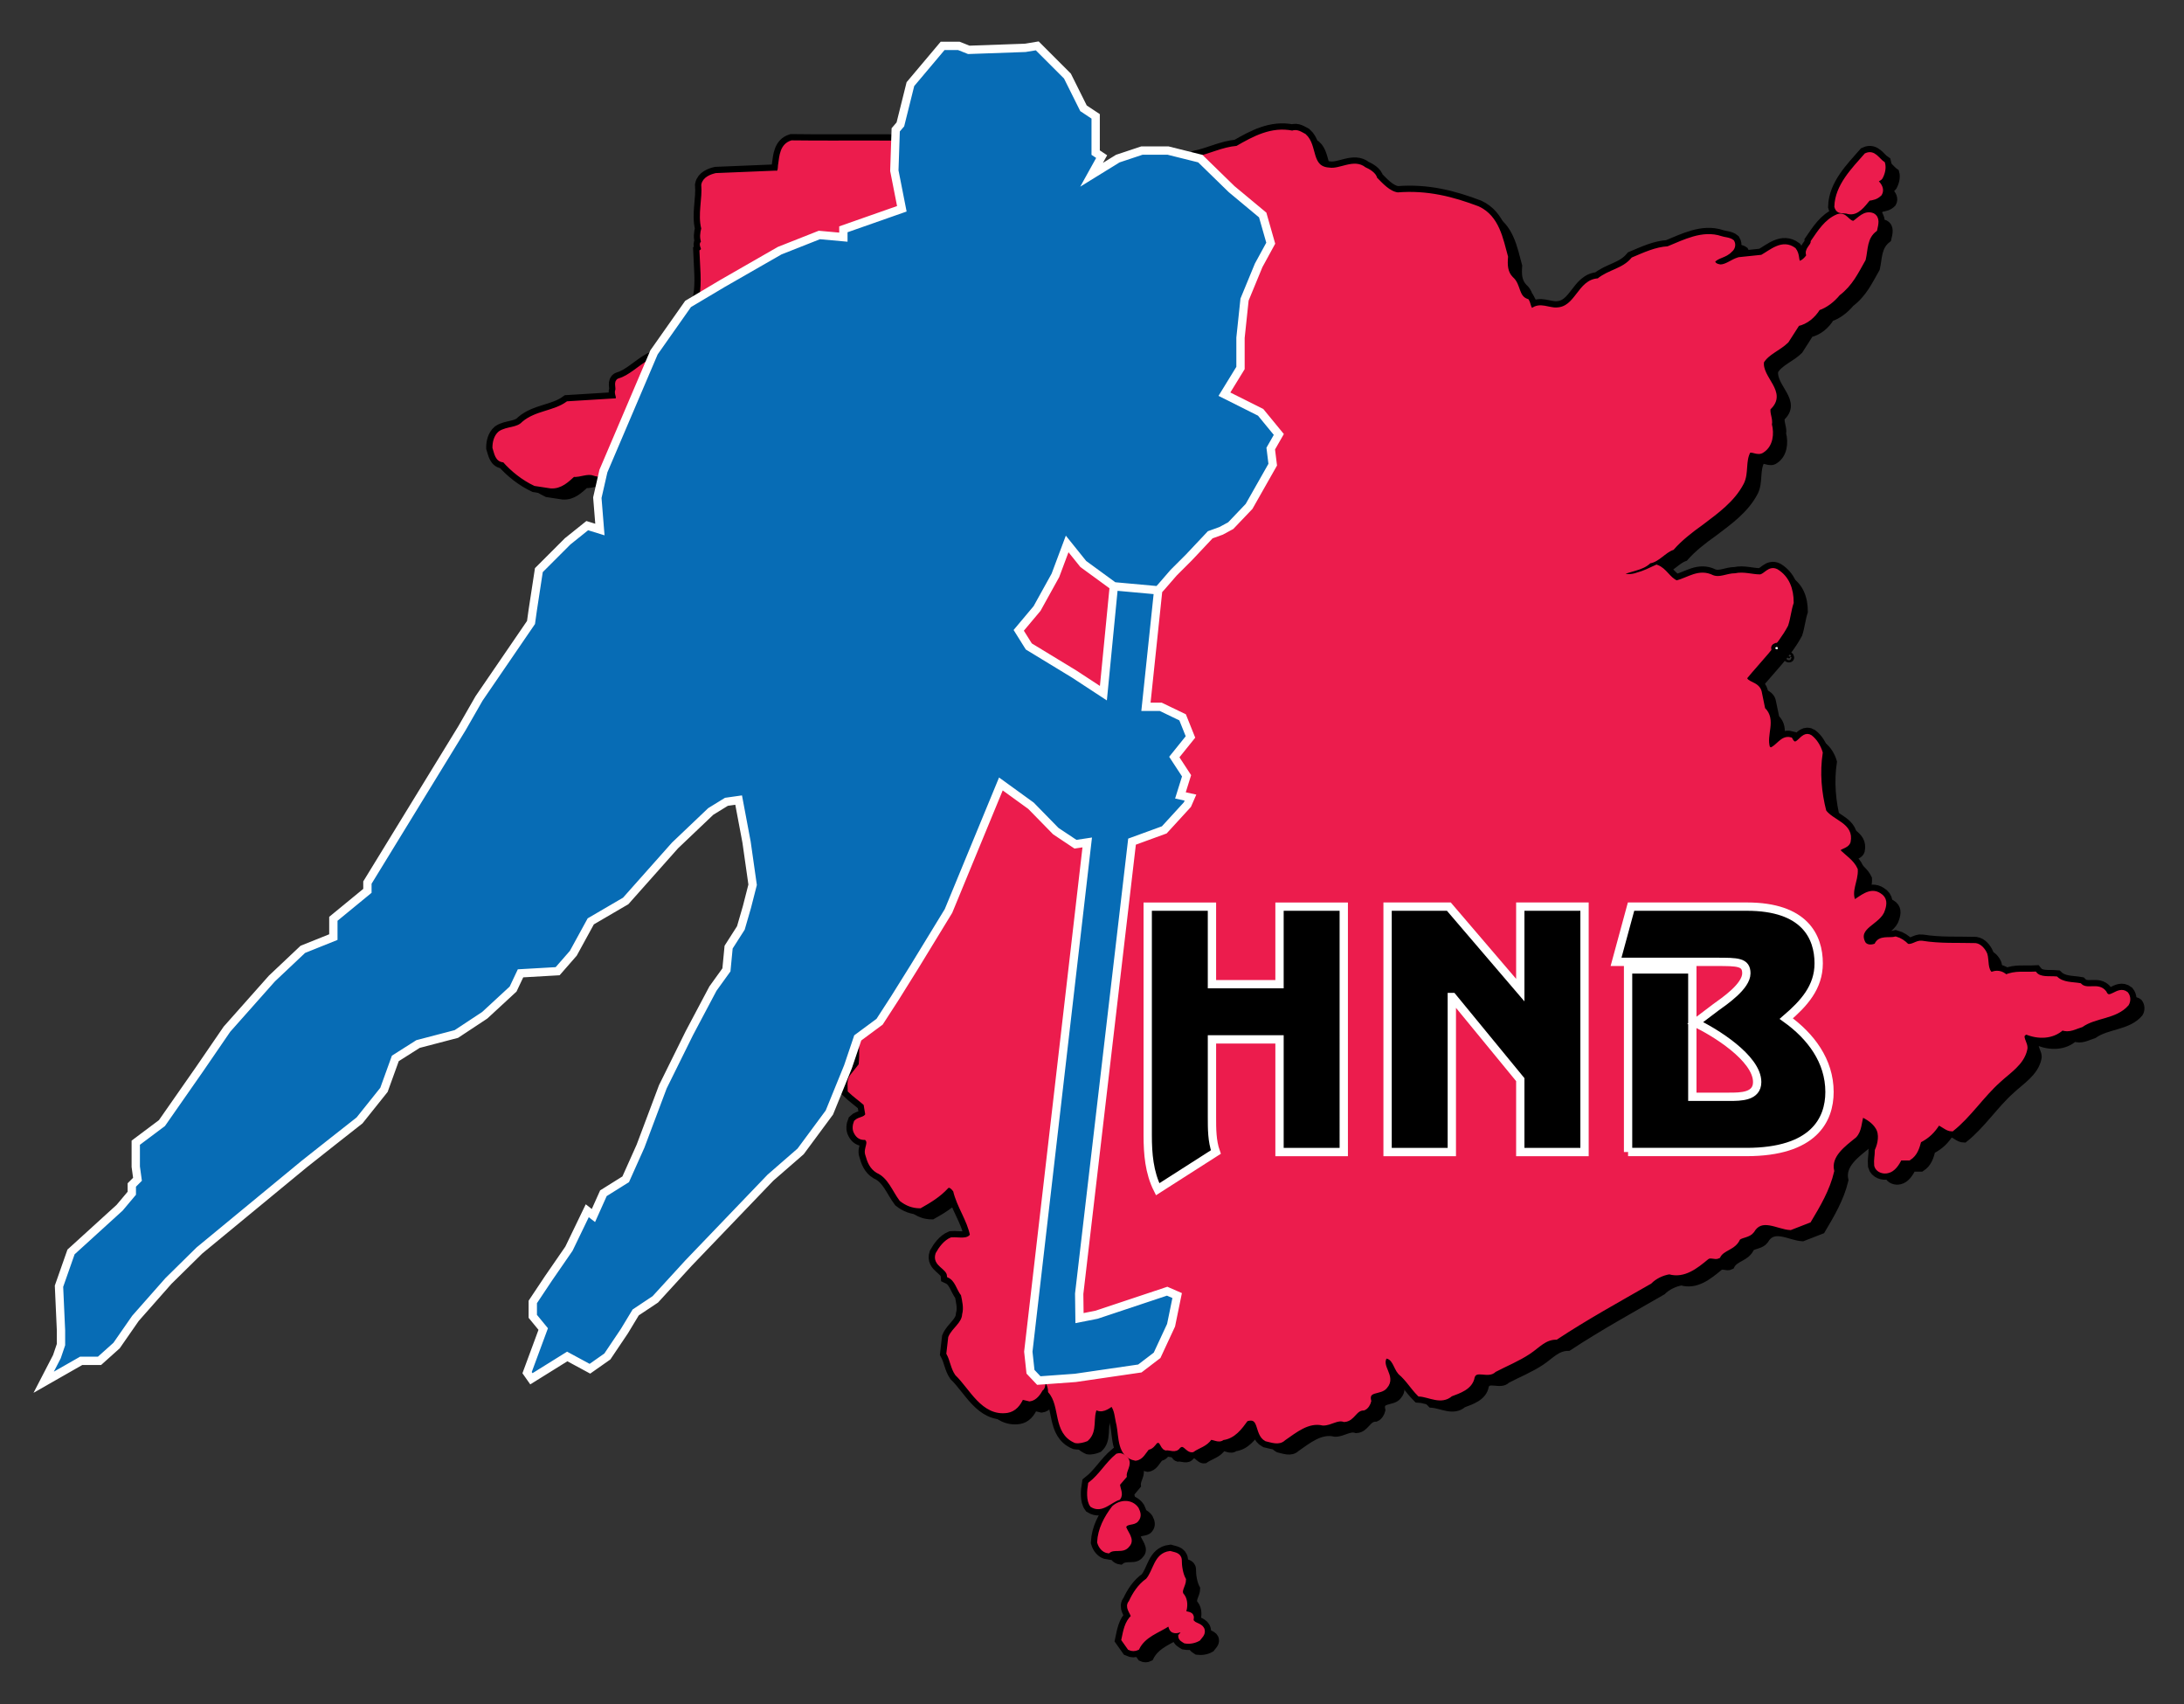 <?xml version="1.0" encoding="utf-8"?>
<!-- Generator: Adobe Illustrator 14.0.0, SVG Export Plug-In . SVG Version: 6.00 Build 43363)  -->
<!DOCTYPE svg PUBLIC "-//W3C//DTD SVG 1.1//EN" "http://www.w3.org/Graphics/SVG/1.1/DTD/svg11.dtd">
<svg version="1.1" id="Layer_1" xmlns="http://www.w3.org/2000/svg" xmlns:xlink="http://www.w3.org/1999/xlink" x="0px" y="0px"
	 width="250px" height="195px" viewBox="0 0 250 195" enable-background="new 0 0 250 195" xml:space="preserve">
<rect x="0" y="0" width="250" height="195" fill="#333333" stroke="none"/>
<g>
	<path d="M149.313,16.234c0.554-0.208,0.97,0.137,1.382,0.346c1.316,1.179,0.488,3.74,2.841,3.877
		c1.25,0.208,2.841-1.037,4.024-0.066c0.483,0.208,1.174,0.625,1.24,1.107c0.696,0.691,1.524,1.662,2.566,1.799
		c3.395-0.274,6.302,0.482,9.214,1.596c2.221,1.037,2.637,3.532,3.186,5.539c-0.065,0.899-0.065,1.804,0.625,2.5
		c0.899,0.757,0.555,2.145,1.805,2.556c0.208,0.351,0.208,1.042,0.62,1.042c0.833-0.691,1.87,0,2.77-0.066
		c2.357-0.071,2.566-3.257,4.782-3.324c1.25-1.042,2.84-1.118,3.953-2.429c1.316-0.554,2.633-1.179,4.015-1.245
		c1.875-0.768,3.948-1.875,6.027-1.179c0.346,0.137,0.971,0.137,1.316,0.412c0.208,0.351,0.07,0.768-0.204,0.976
		c-0.625,0.691-1.524,0.625-2.012,1.245c0.071,0.412,0.416,0.554,0.833,0.625c0.758,0,1.383-0.625,2.145-0.833l2.638-0.28
		c1.107-0.62,2.348-1.799,3.669-0.828c0.412,0.554,0.279,1.037,0.488,1.524c0.416,0.071,0.899-0.417,1.174-0.829
		c-0.346-0.696,0.482-1.042,0.482-1.601c0.768-1.108,1.524-2.353,2.846-2.907c0.899-0.346,1.108,0.762,1.865,0.762
		c0.625-0.417,1.25-1.25,2.149-0.899c0.625,0.346,0.417,1.037,0.274,1.662c-1.174,0.899-1.031,2.216-1.311,3.395
		c-0.834,1.453-1.454,2.846-2.912,3.954c-0.625,0.757-1.453,1.382-2.287,1.657c-0.549,0.899-1.382,1.596-2.357,1.804l-1.24,1.941
		c-0.904,0.899-2.221,1.316-2.841,2.353c-0.284,1.941,2.77,3.537,0.757,5.336c-0.137,0.625,0.274,1.25,0.143,1.87
		c0.274,1.037,0.132,2.358-0.833,2.978c-0.555,0.417-1.174-0.208-1.591,0.071c-0.625,1.108-0.209,2.496-0.768,3.603
		c-1.037,2.013-2.907,3.329-4.64,4.645c-1.179,0.828-2.424,1.799-3.329,2.835c-0.965,0.346-1.656,1.388-2.632,1.525
		c-0.899,0.899-2.282,0.833-3.323,1.458c0.487,0.34,1.387,0.274,1.94,0.066c0.758-0.208,1.459-0.554,2.216-0.899
		c0.971,0.346,1.316,1.382,2.287,1.799c1.388-0.346,2.562-1.382,4.086-0.625c0.904,0.351,1.662-0.203,2.638-0.203
		c0.965-0.208,1.87,0.137,2.841,0.137c0.625-0.066,1.036-1.042,1.864-0.625c1.251,0.762,1.733,2.083,1.733,3.608
		c-0.274,0.823-0.346,1.728-0.62,2.556c-1.179,2.221-3.187,4.162-4.711,6.032c0.066,0.762,1.383,0.62,1.657,1.596l0.421,2.007
		c1.312,1.25,0.071,2.907,0.555,4.431l0.274,0.208c0.833-0.208,1.316-1.453,2.292-1.179c0.757,1.458,1.315-0.9,2.281-0.274
		c0.56,0.412,0.971,1.107,1.179,1.804c-0.345,2.282-0.137,4.569,0.417,6.718c0.899,1.25,3.182,1.525,2.77,3.466
		c-0.208,0.625-1.179,0.549-1.179,1.037c0.763,0.762,1.591,1.246,2.007,2.145c0.071,1.321-0.828,2.432-0.208,3.742
		c0.834-0.478,1.875-1.524,2.917-0.833c0.691,0.417,0.62,1.047,0.412,1.667c-0.412,1.524-3.253,1.941-2.216,3.872
		c0.346,0.488,1.036,0.417,1.453,0.214c0.351-0.966,1.524-0.549,2.216-0.763c0.482,0.143,0.899,0.417,1.316,0.834
		c0.625,0.132,1.107-0.417,1.661-0.346c2.155,0.346,4.157,0.203,6.17,0.274c0.487,0.071,0.904,0.559,1.107,1.036
		c0.203,0.631,0,1.87,0.696,2.297c0.549-0.284,1.174-0.213,1.657,0.274c1.041-0.487,2.221-0.274,3.328-0.355
		c0.554,0.701,1.662,0.488,2.424,0.56c0.763,0.69,1.876,0.619,2.704,0.762c0.828,0.834,2.078-0.143,2.836,0.834
		c0.559,1.239,1.524-0.631,2.5,0.132c0.274,0.355,0.274,0.833,0.065,1.179c-1.315,1.524-3.598,1.321-5.193,2.43
		c-0.696,0.213-1.453,0.69-2.221,0.345c-1.103,1.037-2.77,1.037-4.086,0.488c-1.042,0.346,0.071,1.24-0.137,1.931
		c-0.346,1.606-1.87,2.501-3.05,3.608c-1.87,1.667-3.395,4.025-5.336,5.55c-0.619,0-1.107-0.631-1.59-0.701
		c-0.56,0.904-1.18,1.524-2.15,2.012c-0.203,0.763-0.416,1.524-1.179,2.013h-1.042c-0.274,0.62-0.757,1.312-1.382,1.453
		c-0.483,0.133-1.174-0.071-1.316-0.63c-0.066-0.763,0.066-1.037,0.066-1.728c0.351-0.763,0.559-1.87,0.076-2.633
		c-0.417-0.691-1.108-1.107-1.805-1.453c-0.279,0.833-0.213,1.799-0.828,2.419c-1.184,0.976-2.982,2.216-2.566,4.024
		c-0.487,2.073-1.596,3.943-2.632,5.682l-2.145,0.834c-1.459-0.071-3.334-1.464-4.365,0.335c-0.417,0.559-1.185,0.498-1.596,0.833
		c-0.488,1.18-1.805,1.108-2.287,2.084c-0.417,0.214-0.904-0.203-1.316,0.132c-1.25,1.047-2.638,2.155-4.294,1.667
		c-0.834,0.143-1.667,0.56-2.216,1.108c-3.608,2.083-7.277,4.096-10.743,6.383c-1.316,0-2.078,0.965-3.115,1.656
		c-1.25,0.834-2.638,1.383-3.953,2.073c-0.691,0.763-2.15-0.346-2.496,0.763c-0.203,1.25-1.585,1.667-2.495,2.013
		c-1.107,0.965-2.424,0.07-3.598,0c-0.833-0.834-1.316-1.729-2.216-2.49c-0.559-0.631-0.625-1.799-1.667-1.881
		c-0.828,1.189,1.042,2.297,0,3.466c-0.554,0.772-2.21,0.214-1.87,1.667c-0.065,0.274-0.274,0.691-0.625,0.834
		c-1.031,0-1.174,1.25-2.216,1.311c-0.828-0.274-1.524,0.417-2.424,0.417c-1.732-0.417-3.187,0.833-4.502,1.738
		c-0.555,0.549-1.383,0.203-2.008,0.061c-1.184-0.62-0.488-2.836-2.292-2.276c-0.691,0.965-1.448,2.002-2.698,2.145
		c-0.482,0.416-1.042-0.143-1.453,0c-0.488,0.762-1.316,0.904-2.013,1.382c-0.625,0.071-0.899-1.036-1.591-0.417
		c-0.346,0.56-0.971,0.143-1.453,0.214c-0.488-0.143-0.417-1.179-1.185-0.763c-0.208,0.274-0.482,0.691-0.899,0.691
		c-0.416,0.488-0.69,1.179-1.382,1.24c-1.873-0.336-1.664-2.49-1.938-3.872c-0.209-0.763-0.209-1.8-0.763-2.358
		c-0.488,0.346-1.245,0.904-1.87,0.346c-0.625,1.179,0.066,2.703-1.042,3.669c-0.345,0.143-0.828,0.284-1.245,0.214
		c-2.424-1.037-1.453-4.015-2.907-5.682c0-0.346-0.142-0.895-0.417-1.18c-0.559-0.07-0.208,0.691-0.625,0.905
		c-0.274,0.487-0.691,1.107-1.316,1.179l-0.899-0.214c-0.351,0.763-0.833,1.393-1.667,1.525c-2.77,0.416-4.085-2.633-5.748-4.219
		c-0.488-0.701-0.554-1.605-0.971-2.357l0.208-1.799c0.417-0.976,1.524-1.535,1.591-2.643c0.208-0.763,0-1.586-0.137-2.287
		c-0.554-0.681-0.691-1.728-1.596-2.145c-0.066-1.037-1.733-1.25-1.316-2.5c0.351-0.62,0.905-1.383,1.596-1.657
		c0.833-0.071,1.87,0.274,2.358-0.478c-0.345-1.81-1.524-3.334-1.941-5.133c-0.208-0.274-0.62-0.762-0.971-0.417
		c-0.9,0.966-1.941,1.596-3.049,2.216c-0.833,0-1.524-0.274-2.145-0.762c-0.833-1.108-1.321-2.633-2.704-3.253
		c-0.691-0.416-0.971-1.107-1.179-1.87c-0.274-0.69,0.554-1.463-0.208-1.941c-0.554,0.062-0.899-0.213-1.108-0.63
		c-0.208-0.335-0.137-0.833,0-1.169c0.417-0.416,1.042-0.284,1.316-0.833l-0.208-1.25c-0.62-0.549-1.316-1.037-1.799-1.524
		c0-0.488-0.143-1.108,0.208-1.596l1.037-1.312c0.137-1.321,0-2.633,0.071-3.954c0.066-2.489-0.137-5.468,0.137-8.039
		c-0.208-0.966-0.208-1.728,0-2.693c-0.137-2.216,0-4.432-0.137-6.654c0.274-0.691,0.208-1.316,0-2.079
		c-0.137-2.145,0.137-4.36,0.137-6.718c-0.346-1.042,0.208-2.424,0-3.537c0.208-0.971-0.483-1.87-0.071-2.77
		c0.351-1.596-0.137-3.186,0.208-4.645c-0.208-2.424,0-5.194,0.071-7.689c-0.483-0.971,0.417-2.012,0-3.12
		c0.137-2.007-0.208-4.015,0-6.093c0.346-1.941-1.662-2.907-2.836-4.091c-1.529,0.351-1.184-1.733-2.149-2.49
		c0-0.559-0.559-0.899-0.625-1.458c-1.108-1.316-2.708-1.865-4.157-2.561c-1.042-0.829-2.149-1.382-2.566-2.704
		c-0.829-0.691-0.483-2.287-1.799-2.419c-1.037-0.076-1.596,0.899-2.287,1.448l-1.875,1.596c-2.073,0.625-4.777-0.833-6.23,1.25
		c-0.696,0.829-1.87,0.829-2.77,1.108c-1.184,0.346-2.5,1.037-3.674,0.625c-0.768-0.279-1.591,0.204-2.358,0.132
		c-0.691,0.625-1.453,1.393-2.561,1.316l-1.804-0.274c-1.311-0.625-2.561-1.59-3.532-2.698c-0.828,0-0.905-0.833-1.113-1.458
		c0-0.554,0.142-1.245,0.625-1.662c0.833-0.554,2.012-0.346,2.708-1.108c1.454-1.25,3.527-1.179,5.051-2.292l5.616-0.34
		c0.351-0.351-0.143-0.768,0.066-1.179c0.071-0.346-0.208-0.971,0.208-1.113c1.25-0.341,2.358-1.52,3.603-2.216
		c2.083-0.828,3.882-2.561,5.748-3.949c0.351-0.62,0.285-1.316,0.351-1.936c-0.417-0.483,0.066-1.042-0.274-1.524
		c0.274-1.591,0.066-3.395,0-5.128c0.483-0.345-0.285-0.762,0.208-1.042c-0.208-0.554-0.143-1.037,0-1.591
		c-0.417-1.596,0.132-3.4,0-4.99c0.132-0.691,0.899-0.966,1.448-1.108l6.794-0.274c0.625,0.132,0.483-0.691,0.554-0.976
		c0.137-0.966,0.204-2.145,1.312-2.49c5.895,0.066,11.851-0.071,17.741,0.137c1.179,0.762,0.274,2.495,0.625,3.603
		c0.483,0.483,1.108,0.274,1.662,0.625l0.625,0.274c0.966,0.768,1.174,1.875,2.424,2.083c1.59-0.767,3.466-0.142,5.199-0.208
		c1.382-0.559,2.978-0.488,4.152-1.525c1.875-0.833,4.157,1.108,5.821-0.285c0.549-0.203,0.549-0.823,0.899-1.24
		c0.143-0.691,0.209-1.596,1.042-1.875c2.073-0.691,4.015,1.458,6.094,0.279c1.666-0.346,3.049-1.113,4.716-1.245
		C144.941,16.859,146.959,15.747,149.313,16.234"/>
	<path fill="none" stroke="#000000" stroke-width="0.952" d="M149.313,16.234c0.554-0.208,0.97,0.137,1.382,0.346
		c1.316,1.179,0.488,3.74,2.841,3.877c1.25,0.208,2.841-1.037,4.024-0.066c0.483,0.208,1.174,0.625,1.24,1.107
		c0.696,0.691,1.524,1.662,2.566,1.799c3.395-0.274,6.302,0.482,9.214,1.596c2.221,1.037,2.637,3.532,3.186,5.539
		c-0.065,0.899-0.065,1.804,0.625,2.5c0.899,0.757,0.555,2.145,1.805,2.556c0.208,0.351,0.208,1.042,0.62,1.042
		c0.833-0.691,1.87,0,2.77-0.066c2.357-0.071,2.566-3.257,4.782-3.324c1.25-1.042,2.84-1.118,3.953-2.429
		c1.316-0.554,2.633-1.179,4.015-1.245c1.875-0.768,3.948-1.875,6.027-1.179c0.346,0.137,0.971,0.137,1.316,0.412
		c0.208,0.351,0.07,0.768-0.204,0.976c-0.625,0.691-1.524,0.625-2.012,1.245c0.071,0.412,0.416,0.554,0.833,0.625
		c0.758,0,1.383-0.625,2.145-0.833l2.638-0.28c1.107-0.62,2.348-1.799,3.669-0.828c0.412,0.554,0.279,1.037,0.488,1.524
		c0.416,0.071,0.899-0.417,1.174-0.829c-0.346-0.696,0.482-1.042,0.482-1.601c0.768-1.108,1.524-2.353,2.846-2.907
		c0.899-0.346,1.108,0.762,1.865,0.762c0.625-0.417,1.25-1.25,2.149-0.899c0.625,0.346,0.417,1.037,0.274,1.662
		c-1.174,0.899-1.031,2.216-1.311,3.395c-0.834,1.453-1.454,2.846-2.912,3.954c-0.625,0.757-1.453,1.382-2.287,1.657
		c-0.549,0.899-1.382,1.596-2.357,1.804l-1.24,1.941c-0.904,0.899-2.221,1.316-2.841,2.353c-0.284,1.941,2.77,3.537,0.757,5.336
		c-0.137,0.625,0.274,1.25,0.143,1.87c0.274,1.037,0.132,2.358-0.833,2.978c-0.555,0.417-1.174-0.208-1.591,0.071
		c-0.625,1.108-0.209,2.496-0.768,3.603c-1.037,2.013-2.907,3.329-4.64,4.645c-1.179,0.828-2.424,1.799-3.329,2.835
		c-0.965,0.346-1.656,1.388-2.632,1.525c-0.899,0.899-2.282,0.833-3.323,1.458c0.487,0.34,1.387,0.274,1.94,0.066
		c0.758-0.208,1.459-0.554,2.216-0.899c0.971,0.346,1.316,1.382,2.287,1.799c1.388-0.346,2.562-1.382,4.086-0.625
		c0.904,0.351,1.662-0.203,2.638-0.203c0.965-0.208,1.87,0.137,2.841,0.137c0.625-0.066,1.036-1.042,1.864-0.625
		c1.251,0.762,1.733,2.083,1.733,3.608c-0.274,0.823-0.346,1.728-0.62,2.556c-1.179,2.221-3.187,4.162-4.711,6.032
		c0.066,0.762,1.383,0.62,1.657,1.596l0.421,2.007c1.312,1.25,0.071,2.907,0.555,4.431l0.274,0.208
		c0.833-0.208,1.316-1.453,2.292-1.179c0.757,1.458,1.315-0.9,2.281-0.274c0.56,0.412,0.971,1.107,1.179,1.804
		c-0.345,2.282-0.137,4.569,0.417,6.718c0.899,1.25,3.182,1.525,2.77,3.466c-0.208,0.625-1.179,0.549-1.179,1.037
		c0.763,0.762,1.591,1.246,2.007,2.145c0.071,1.321-0.828,2.432-0.208,3.742c0.834-0.478,1.875-1.524,2.917-0.833
		c0.691,0.417,0.62,1.047,0.412,1.667c-0.412,1.524-3.253,1.941-2.216,3.872c0.346,0.488,1.036,0.417,1.453,0.214
		c0.351-0.966,1.524-0.549,2.216-0.763c0.482,0.143,0.899,0.417,1.316,0.834c0.625,0.132,1.107-0.417,1.661-0.346
		c2.155,0.346,4.157,0.203,6.17,0.274c0.487,0.071,0.904,0.559,1.107,1.036c0.203,0.631,0,1.87,0.696,2.297
		c0.549-0.284,1.174-0.213,1.657,0.274c1.041-0.487,2.221-0.274,3.328-0.355c0.554,0.701,1.662,0.488,2.424,0.56
		c0.763,0.69,1.876,0.619,2.704,0.762c0.828,0.834,2.078-0.143,2.836,0.834c0.559,1.239,1.524-0.631,2.5,0.132
		c0.274,0.355,0.274,0.833,0.065,1.179c-1.315,1.524-3.598,1.321-5.193,2.43c-0.696,0.213-1.453,0.69-2.221,0.345
		c-1.103,1.037-2.77,1.037-4.086,0.488c-1.042,0.346,0.071,1.24-0.137,1.931c-0.346,1.606-1.87,2.501-3.05,3.608
		c-1.87,1.667-3.395,4.025-5.336,5.55c-0.619,0-1.107-0.631-1.59-0.701c-0.56,0.904-1.18,1.524-2.15,2.012
		c-0.203,0.763-0.416,1.524-1.179,2.013h-1.042c-0.274,0.62-0.757,1.312-1.382,1.453c-0.483,0.133-1.174-0.071-1.316-0.63
		c-0.066-0.763,0.066-1.037,0.066-1.728c0.351-0.763,0.559-1.87,0.076-2.633c-0.417-0.691-1.108-1.107-1.805-1.453
		c-0.279,0.833-0.213,1.799-0.828,2.419c-1.184,0.976-2.982,2.216-2.566,4.024c-0.487,2.073-1.596,3.943-2.632,5.682l-2.145,0.834
		c-1.459-0.071-3.334-1.464-4.365,0.335c-0.417,0.559-1.185,0.498-1.596,0.833c-0.488,1.18-1.805,1.108-2.287,2.084
		c-0.417,0.214-0.904-0.203-1.316,0.132c-1.25,1.047-2.638,2.155-4.294,1.667c-0.834,0.143-1.667,0.56-2.216,1.108
		c-3.608,2.083-7.277,4.096-10.743,6.383c-1.316,0-2.078,0.965-3.115,1.656c-1.25,0.834-2.638,1.383-3.953,2.073
		c-0.691,0.763-2.15-0.346-2.496,0.763c-0.203,1.25-1.585,1.667-2.495,2.013c-1.107,0.965-2.424,0.07-3.598,0
		c-0.833-0.834-1.316-1.729-2.216-2.49c-0.559-0.631-0.625-1.799-1.667-1.881c-0.828,1.189,1.042,2.297,0,3.466
		c-0.554,0.772-2.21,0.214-1.87,1.667c-0.065,0.274-0.274,0.691-0.625,0.834c-1.031,0-1.174,1.25-2.216,1.311
		c-0.828-0.274-1.524,0.417-2.424,0.417c-1.732-0.417-3.187,0.833-4.502,1.738c-0.555,0.549-1.383,0.203-2.008,0.061
		c-1.184-0.62-0.488-2.836-2.292-2.276c-0.691,0.965-1.448,2.002-2.698,2.145c-0.482,0.416-1.042-0.143-1.453,0
		c-0.488,0.762-1.316,0.904-2.013,1.382c-0.625,0.071-0.899-1.036-1.591-0.417c-0.346,0.56-0.971,0.143-1.453,0.214
		c-0.488-0.143-0.417-1.179-1.185-0.763c-0.208,0.274-0.482,0.691-0.899,0.691c-0.416,0.488-0.69,1.179-1.382,1.24
		c-1.873-0.336-1.664-2.49-1.938-3.872c-0.209-0.763-0.209-1.8-0.763-2.358c-0.488,0.346-1.245,0.904-1.87,0.346
		c-0.625,1.179,0.066,2.703-1.042,3.669c-0.345,0.143-0.828,0.284-1.245,0.214c-2.424-1.037-1.453-4.015-2.907-5.682
		c0-0.346-0.142-0.895-0.417-1.18c-0.559-0.07-0.208,0.691-0.625,0.905c-0.274,0.487-0.691,1.107-1.316,1.179l-0.899-0.214
		c-0.351,0.763-0.833,1.393-1.667,1.525c-2.77,0.416-4.085-2.633-5.748-4.219c-0.488-0.701-0.554-1.605-0.971-2.357l0.208-1.799
		c0.417-0.976,1.524-1.535,1.591-2.643c0.208-0.763,0-1.586-0.137-2.287c-0.554-0.681-0.691-1.728-1.596-2.145
		c-0.066-1.037-1.733-1.25-1.316-2.5c0.351-0.62,0.905-1.383,1.596-1.657c0.833-0.071,1.87,0.274,2.358-0.478
		c-0.345-1.81-1.524-3.334-1.941-5.133c-0.208-0.274-0.62-0.762-0.971-0.417c-0.9,0.966-1.941,1.596-3.049,2.216
		c-0.833,0-1.524-0.274-2.145-0.762c-0.833-1.108-1.321-2.633-2.704-3.253c-0.691-0.416-0.971-1.107-1.179-1.87
		c-0.274-0.69,0.554-1.463-0.208-1.941c-0.554,0.062-0.899-0.213-1.108-0.63c-0.208-0.335-0.137-0.833,0-1.169
		c0.417-0.416,1.042-0.284,1.316-0.833l-0.208-1.25c-0.62-0.549-1.316-1.037-1.799-1.524c0-0.488-0.143-1.108,0.208-1.596
		l1.037-1.312c0.137-1.321,0-2.633,0.071-3.954c0.066-2.489-0.137-5.468,0.137-8.039c-0.208-0.966-0.208-1.728,0-2.693
		c-0.137-2.216,0-4.432-0.137-6.654c0.274-0.691,0.208-1.316,0-2.079c-0.137-2.145,0.137-4.36,0.137-6.718
		c-0.346-1.042,0.208-2.424,0-3.537c0.208-0.971-0.483-1.87-0.071-2.77c0.351-1.596-0.137-3.186,0.208-4.645
		c-0.208-2.424,0-5.194,0.071-7.689c-0.483-0.971,0.417-2.012,0-3.12c0.137-2.007-0.208-4.015,0-6.093
		c0.346-1.941-1.662-2.907-2.836-4.091c-1.529,0.351-1.184-1.733-2.149-2.49c0-0.559-0.559-0.899-0.625-1.458
		c-1.108-1.316-2.708-1.865-4.157-2.561c-1.042-0.829-2.149-1.382-2.566-2.704c-0.829-0.691-0.483-2.287-1.799-2.419
		c-1.037-0.076-1.596,0.899-2.287,1.448l-1.875,1.596c-2.073,0.625-4.777-0.833-6.23,1.25c-0.696,0.829-1.87,0.829-2.77,1.108
		c-1.184,0.346-2.5,1.037-3.674,0.625c-0.768-0.279-1.591,0.204-2.358,0.132c-0.691,0.625-1.453,1.393-2.561,1.316l-1.804-0.274
		c-1.311-0.625-2.561-1.59-3.532-2.698c-0.828,0-0.905-0.833-1.113-1.458c0-0.554,0.142-1.245,0.625-1.662
		c0.833-0.554,2.012-0.346,2.708-1.108c1.454-1.25,3.527-1.179,5.051-2.292l5.616-0.34c0.351-0.351-0.143-0.768,0.066-1.179
		c0.071-0.346-0.208-0.971,0.208-1.113c1.25-0.341,2.358-1.52,3.603-2.216c2.083-0.828,3.882-2.561,5.748-3.949
		c0.351-0.62,0.285-1.316,0.351-1.936c-0.417-0.483,0.066-1.042-0.274-1.524c0.274-1.591,0.066-3.395,0-5.128
		c0.483-0.345-0.285-0.762,0.208-1.042c-0.208-0.554-0.143-1.037,0-1.591c-0.417-1.596,0.132-3.4,0-4.99
		c0.132-0.691,0.899-0.966,1.448-1.108l6.794-0.274c0.625,0.132,0.483-0.691,0.554-0.976c0.137-0.966,0.204-2.145,1.312-2.49
		c5.895,0.066,11.851-0.071,17.741,0.137c1.179,0.762,0.274,2.495,0.625,3.603c0.483,0.483,1.108,0.274,1.662,0.625l0.625,0.274
		c0.966,0.768,1.174,1.875,2.424,2.083c1.59-0.767,3.466-0.142,5.199-0.208c1.382-0.559,2.978-0.488,4.152-1.525
		c1.875-0.833,4.157,1.108,5.821-0.285c0.549-0.203,0.549-0.823,0.899-1.24c0.143-0.691,0.209-1.596,1.042-1.875
		c2.073-0.691,4.015,1.458,6.094,0.279c1.666-0.346,3.049-1.113,4.716-1.245C144.941,16.859,146.959,15.747,149.313,16.234z"/>
	<path d="M216.932,19.766c0.142,0.483,0,1.108-0.274,1.591c-0.143,0.208-0.56,0.208-0.417,0.559c0.346,0.34,0.625,0.833,0.346,1.316
		c-0.417,0.417-0.834,0.483-1.316,0.549c-0.625,0.768-1.316,1.733-2.287,1.525c-0.554-0.208-1.179,0.142-1.387-0.62
		c0.07-2.353,1.94-4.228,3.395-5.89C215.89,18.379,216.307,19.35,216.932,19.766"/>
	<path fill="none" stroke="#000000" stroke-width="0.952" d="M216.932,19.766c0.142,0.483,0,1.108-0.274,1.591
		c-0.143,0.208-0.56,0.208-0.417,0.559c0.346,0.34,0.625,0.833,0.346,1.316c-0.417,0.417-0.834,0.483-1.316,0.549
		c-0.625,0.768-1.316,1.733-2.287,1.525c-0.554-0.208-1.179,0.142-1.387-0.62c0.07-2.353,1.94-4.228,3.395-5.89
		C215.89,18.379,216.307,19.35,216.932,19.766z"/>
	<path d="M204.877,75.194c0.066,0.066,0,0.137-0.071,0.137s-0.203,0-0.203-0.137C204.603,75.118,204.877,74.986,204.877,75.194"/>
	<path fill="none" stroke="#000000" stroke-width="0.952" d="M204.877,75.194c0.066,0.066,0,0.137-0.071,0.137
		s-0.203,0-0.203-0.137C204.603,75.118,204.877,74.986,204.877,75.194z"/>
	<path d="M130.326,168.027c0.417,0.63-0.271,1.25-0.206,1.941l-0.757,0.904c0,0.559,0.417,1.107,0.066,1.596
		c-1.042,0.346-1.941,1.524-3.05,0.833c-0.417-0.559-0.346-1.667-0.208-2.429c1.25-0.976,1.941-2.287,3.115-3.253
		C129.78,167.479,130.055,167.753,130.326,168.027"/>
	<path fill="none" stroke="#000000" stroke-width="0.952" d="M130.326,168.027c0.417,0.63-0.271,1.25-0.206,1.941l-0.757,0.904
		c0,0.559,0.417,1.107,0.066,1.596c-1.042,0.346-1.941,1.524-3.05,0.833c-0.417-0.559-0.346-1.667-0.208-2.429
		c1.25-0.976,1.941-2.287,3.115-3.253C129.78,167.479,130.055,167.753,130.326,168.027z"/>
	<path d="M131.505,173.719c0.209,0.406,0.346,0.823,0,1.24c-0.351,0.487-1.25,0.142-1.456,0.833c0.206,0.691,1.04,1.453,0.415,2.084
		c-0.547,0.752-1.522,0.132-2.214,0.69c-0.554-0.07-0.899-0.559-1.036-1.047c0.065-1.453,0.762-2.764,1.661-3.943
		C129.638,172.886,130.88,172.814,131.505,173.719"/>
	<path fill="none" stroke="#000000" stroke-width="0.952" d="M131.505,173.719c0.209,0.406,0.346,0.823,0,1.24
		c-0.351,0.487-1.25,0.142-1.456,0.833c0.206,0.691,1.04,1.453,0.415,2.084c-0.547,0.752-1.522,0.132-2.214,0.69
		c-0.554-0.07-0.899-0.559-1.036-1.047c0.065-1.453,0.762-2.764,1.661-3.943C129.638,172.886,130.88,172.814,131.505,173.719z"/>
	<path d="M136.425,179.532c0,0.763,0.142,1.667,0.482,2.287c0,0.691-0.691,1.311-0.138,1.87c0.346,0.487,0.346,1.25,0.138,1.799
		c0.143,0.355,0.833,0.071,0.899,0.63c0,0.274-0.132,0.691-0.066,0.895l0.209-0.274c0.274,0.274,1.042,0.346,1.107,0.904
		c0.071,0.417-0.279,0.691-0.482,0.966c-0.488,0.285-1.042,0.346-1.524,0.285c-0.214-0.143-0.56-0.285-0.56-0.631
		c0.209-0.203,0.346-0.487,0.488-0.762c-0.488,0-0.834,0.346-1.316,0.142c-0.346-0.213-0.208-0.63-0.488-0.771
		c-1.239,0.833-2.84,1.25-3.598,2.774c-0.279,0.143-0.625,0.143-0.899,0l-0.693-0.966c0.208-0.976,0.343-1.941,1.105-2.633
		c-0.138-0.559-0.763-1.107-0.274-1.666c0.411-0.895,1.036-1.87,1.936-2.49c0.899-1.037,0.899-2.907,2.566-3.12
		C135.733,178.912,136.354,178.912,136.425,179.532"/>
	<path fill="none" stroke="#000000" stroke-width="0.952" d="M136.425,179.532c0,0.763,0.142,1.667,0.482,2.287
		c0,0.691-0.691,1.311-0.138,1.87c0.346,0.487,0.346,1.25,0.138,1.799c0.143,0.355,0.833,0.071,0.899,0.63
		c0,0.274-0.132,0.691-0.066,0.895l0.209-0.274c0.274,0.274,1.042,0.346,1.107,0.904c0.071,0.417-0.279,0.691-0.482,0.966
		c-0.488,0.285-1.042,0.346-1.524,0.285c-0.214-0.143-0.56-0.285-0.56-0.631c0.209-0.203,0.346-0.487,0.488-0.762
		c-0.488,0-0.834,0.346-1.316,0.142c-0.346-0.213-0.208-0.63-0.488-0.771c-1.239,0.833-2.84,1.25-3.598,2.774
		c-0.279,0.143-0.625,0.143-0.899,0l-0.693-0.966c0.208-0.976,0.343-1.941,1.105-2.633c-0.138-0.559-0.763-1.107-0.274-1.666
		c0.411-0.895,1.036-1.87,1.936-2.49c0.899-1.037,0.899-2.907,2.566-3.12C135.733,178.912,136.354,178.912,136.425,179.532z"/>
	<path d="M147.925,15.188c0.559-0.208,0.971,0.143,1.382,0.346c1.321,1.179,0.493,3.74,2.841,3.882
		c1.25,0.208,2.846-1.042,4.025-0.071c0.482,0.208,1.174,0.62,1.245,1.113c0.69,0.691,1.524,1.657,2.566,1.799
		c3.389-0.274,6.301,0.483,9.213,1.591c2.216,1.042,2.627,3.532,3.187,5.544c-0.071,0.899-0.071,1.799,0.625,2.49
		c0.899,0.768,0.549,2.15,1.799,2.566c0.208,0.351,0.208,1.042,0.625,1.042c0.828-0.691,1.865,0,2.77-0.066
		c2.354-0.076,2.562-3.257,4.782-3.333c1.245-1.037,2.841-1.103,3.948-2.424c1.316-0.554,2.633-1.174,4.015-1.245
		c1.876-0.763,3.954-1.865,6.027-1.174c0.351,0.132,0.976,0.132,1.316,0.412c0.208,0.346,0.071,0.763-0.208,0.971
		c-0.62,0.691-1.52,0.625-2.008,1.25c0.071,0.412,0.417,0.554,0.834,0.62c0.757,0,1.382-0.62,2.149-0.833l2.632-0.274
		c1.108-0.62,2.354-1.804,3.67-0.833c0.416,0.554,0.279,1.042,0.487,1.524c0.412,0.071,0.899-0.417,1.179-0.829
		c-0.351-0.696,0.483-1.042,0.483-1.596c0.762-1.103,1.524-2.353,2.841-2.912c0.899-0.34,1.107,0.767,1.864,0.767
		c0.626-0.417,1.251-1.25,2.15-0.899c0.625,0.341,0.416,1.032,0.279,1.657c-1.179,0.899-1.037,2.221-1.312,3.395
		c-0.833,1.458-1.458,2.84-2.917,3.948c-0.625,0.768-1.453,1.393-2.281,1.667c-0.554,0.899-1.388,1.591-2.358,1.799l-1.245,1.941
		c-0.904,0.899-2.216,1.316-2.841,2.358c-0.274,1.936,2.77,3.532,0.758,5.336c-0.133,0.615,0.279,1.24,0.142,1.865
		c0.274,1.042,0.138,2.358-0.833,2.983c-0.549,0.417-1.174-0.208-1.591,0.066c-0.625,1.108-0.208,2.496-0.768,3.603
		c-1.036,2.007-2.906,3.324-4.64,4.64c-1.174,0.833-2.419,1.804-3.323,2.84c-0.971,0.351-1.662,1.393-2.638,1.525
		c-0.899,0.904-2.281,0.833-3.323,1.458c0.488,0.346,1.393,0.274,1.941,0.066c0.768-0.203,1.458-0.549,2.216-0.899
		c0.976,0.351,1.315,1.387,2.286,1.804c1.388-0.351,2.566-1.388,4.091-0.625c0.9,0.345,1.657-0.204,2.633-0.204
		c0.966-0.213,1.875,0.132,2.841,0.132c0.625-0.066,1.042-1.037,1.87-0.62c1.245,0.762,1.733,2.079,1.733,3.603
		c-0.28,0.829-0.346,1.728-0.626,2.562c-1.179,2.215-3.186,4.157-4.711,6.027c0.066,0.762,1.383,0.625,1.667,1.596l0.412,2.007
		c1.316,1.245,0.071,2.912,0.554,4.437l0.274,0.208c0.834-0.208,1.316-1.458,2.292-1.184c0.757,1.458,1.312-0.9,2.282-0.274
		c0.554,0.417,0.97,1.108,1.179,1.799c-0.346,2.292-0.138,4.579,0.417,6.723c0.899,1.245,3.191,1.525,2.774,3.466
		c-0.209,0.62-1.185,0.554-1.185,1.037c0.768,0.768,1.602,1.25,2.008,2.15c0.076,1.316-0.823,2.424-0.209,3.737
		c0.834-0.478,1.876-1.521,2.917-0.825c0.691,0.409,0.626,1.039,0.417,1.659c-0.417,1.524-3.257,1.941-2.216,3.882
		c0.341,0.479,1.032,0.417,1.448,0.204c0.351-0.966,1.525-0.549,2.221-0.753c0.483,0.133,0.9,0.407,1.316,0.824
		c0.62,0.142,1.108-0.417,1.662-0.346c2.149,0.346,4.151,0.213,6.169,0.274c0.483,0.071,0.899,0.559,1.108,1.047
		c0.208,0.62,0,1.859,0.691,2.276c0.554-0.274,1.174-0.203,1.661,0.284c1.037-0.487,2.216-0.284,3.323-0.345
		c0.56,0.69,1.667,0.478,2.43,0.549c0.762,0.701,1.87,0.619,2.703,0.762c0.829,0.834,2.074-0.143,2.836,0.834
		c0.554,1.25,1.529-0.62,2.495,0.142c0.279,0.346,0.279,0.823,0.071,1.18c-1.316,1.514-3.604,1.311-5.199,2.419
		c-0.695,0.203-1.453,0.69-2.215,0.345c-1.113,1.047-2.77,1.047-4.086,0.488c-1.042,0.346,0.065,1.25-0.143,1.941
		c-0.346,1.596-1.87,2.5-3.044,3.598c-1.875,1.667-3.399,4.025-5.341,5.55c-0.62,0-1.108-0.631-1.591-0.691
		c-0.554,0.895-1.179,1.515-2.149,2.002c-0.209,0.763-0.412,1.524-1.174,2.013h-1.042c-0.279,0.62-0.763,1.321-1.388,1.453
		c-0.482,0.143-1.174-0.071-1.316-0.63c-0.065-0.752,0.071-1.026,0.071-1.728c0.346-0.763,0.554-1.87,0.071-2.633
		c-0.417-0.691-1.107-1.107-1.799-1.453c-0.284,0.833-0.214,1.799-0.833,2.429c-1.185,0.966-2.983,2.216-2.566,4.015
		c-0.483,2.084-1.591,3.943-2.633,5.682l-2.145,0.834c-1.458-0.071-3.323-1.454-4.365,0.345c-0.417,0.549-1.185,0.479-1.601,0.834
		c-0.483,1.169-1.799,1.107-2.282,2.073c-0.417,0.203-0.899-0.203-1.316,0.143c-1.245,1.036-2.632,2.145-4.294,1.667
		c-0.833,0.132-1.667,0.549-2.216,1.107c-3.607,2.073-7.277,4.086-10.743,6.373c-1.315,0-2.073,0.965-3.115,1.656
		c-1.25,0.834-2.632,1.383-3.948,2.073c-0.696,0.772-2.149-0.335-2.495,0.772c-0.208,1.25-1.591,1.657-2.49,2.003
		c-1.113,0.976-2.434,0.07-3.608,0c-0.833-0.834-1.315-1.729-2.215-2.49c-0.555-0.62-0.626-1.799-1.667-1.87
		c-0.829,1.179,1.041,2.286,0,3.466c-0.549,0.762-2.216,0.203-1.865,1.656c-0.071,0.285-0.279,0.701-0.625,0.834
		c-1.042,0-1.179,1.25-2.221,1.321c-0.823-0.285-1.524,0.406-2.424,0.406c-1.733-0.406-3.182,0.833-4.503,1.738
		c-0.554,0.559-1.382,0.203-2.008,0.07c-1.179-0.63-0.482-2.846-2.286-2.286c-0.696,0.965-1.454,2.002-2.704,2.145
		c-0.482,0.416-1.042-0.143-1.448,0c-0.493,0.762-1.326,0.904-2.018,1.393c-0.625,0.061-0.899-1.047-1.591-0.417
		c-0.345,0.549-0.97,0.132-1.453,0.203c-0.482-0.143-0.417-1.179-1.174-0.763c-0.213,0.274-0.493,0.691-0.904,0.691
		c-0.417,0.488-0.696,1.179-1.385,1.25c-1.87-0.346-1.662-2.5-1.941-3.882c-0.208-0.763-0.208-1.8-0.757-2.358
		c-0.493,0.355-1.251,0.904-1.875,0.355c-0.625,1.169,0.066,2.693-1.042,3.669c-0.34,0.133-0.828,0.274-1.24,0.204
		c-2.429-1.037-1.458-4.015-2.912-5.682c0-0.346-0.142-0.895-0.417-1.18c-0.554-0.061-0.208,0.691-0.625,0.905
		c-0.274,0.487-0.691,1.107-1.316,1.179l-0.899-0.214c-0.346,0.763-0.833,1.393-1.667,1.535c-2.765,0.406-4.081-2.633-5.748-4.238
		c-0.483-0.691-0.554-1.586-0.971-2.348l0.208-1.799c0.417-0.976,1.524-1.524,1.596-2.633c0.208-0.772,0-1.596-0.143-2.297
		c-0.549-0.691-0.691-1.728-1.59-2.145c-0.071-1.037-1.733-1.24-1.316-2.49c0.346-0.63,0.899-1.382,1.596-1.667
		c0.829-0.061,1.87,0.285,2.353-0.487c-0.351-1.8-1.524-3.313-1.941-5.123c-0.208-0.274-0.62-0.762-0.971-0.417
		c-0.899,0.977-1.936,1.596-3.049,2.227c-0.829,0-1.525-0.285-2.145-0.772c-0.833-1.108-1.316-2.633-2.704-3.253
		c-0.691-0.416-0.966-1.107-1.174-1.87c-0.28-0.701,0.549-1.453-0.208-1.941c-0.559,0.071-0.899-0.203-1.108-0.619
		c-0.208-0.346-0.142-0.834,0-1.18c0.417-0.416,1.037-0.274,1.316-0.833l-0.208-1.25c-0.625-0.549-1.316-1.037-1.804-1.515
		c0-0.498-0.137-1.118,0.208-1.605l1.037-1.312c0.143-1.321,0-2.633,0.071-3.954c0.071-2.489-0.137-5.468,0.137-8.029
		c-0.208-0.965-0.208-1.737,0-2.703c-0.137-2.216,0-4.432-0.137-6.649c0.279-0.696,0.208-1.316,0-2.084
		c-0.137-2.145,0.137-4.365,0.137-6.718c-0.34-1.037,0.208-2.424,0-3.532c0.208-0.971-0.483-1.875-0.066-2.774
		c0.345-1.591-0.143-3.182,0.208-4.64c-0.208-2.424,0-5.193,0.066-7.694c-0.483-0.965,0.417-2.007,0-3.115
		c0.142-2.007-0.208-4.02,0-6.093c0.351-1.941-1.662-2.917-2.841-4.091c-1.525,0.351-1.174-1.733-2.145-2.49
		c0-0.559-0.559-0.905-0.625-1.458c-1.108-1.316-2.699-1.87-4.157-2.562c-1.042-0.833-2.149-1.387-2.566-2.708
		c-0.833-0.691-0.483-2.282-1.799-2.424c-1.042-0.066-1.591,0.9-2.287,1.458l-1.87,1.591c-2.078,0.625-4.777-0.828-6.235,1.25
		c-0.691,0.833-1.87,0.833-2.77,1.108c-1.179,0.346-2.495,1.042-3.674,0.62c-0.762-0.274-1.59,0.213-2.358,0.142
		c-0.691,0.625-1.448,1.388-2.556,1.316l-1.809-0.274c-1.316-0.625-2.561-1.596-3.527-2.704c-0.833,0-0.904-0.833-1.113-1.458
		c0-0.549,0.137-1.24,0.625-1.657c0.833-0.559,2.007-0.351,2.698-1.108c1.458-1.25,3.537-1.184,5.057-2.292l5.616-0.345
		c0.351-0.346-0.137-0.763,0.071-1.179c0.066-0.346-0.208-0.965,0.208-1.108c1.245-0.346,2.353-1.524,3.598-2.216
		c2.083-0.828,3.882-2.561,5.757-3.954c0.341-0.615,0.274-1.316,0.341-1.931c-0.417-0.493,0.071-1.042-0.274-1.524
		c0.274-1.601,0.066-3.4,0-5.127c0.482-0.351-0.28-0.768,0.208-1.042c-0.208-0.559-0.142-1.042,0-1.59
		c-0.417-1.601,0.137-3.4,0-4.991c0.137-0.691,0.9-0.976,1.454-1.108l6.79-0.279c0.625,0.137,0.482-0.691,0.559-0.971
		c0.132-0.971,0.208-2.145,1.316-2.495c5.885,0.071,11.841-0.066,17.73,0.142c1.179,0.757,0.28,2.49,0.625,3.603
		c0.488,0.483,1.113,0.274,1.662,0.62l0.625,0.28c0.965,0.757,1.174,1.87,2.424,2.073c1.591-0.757,3.466-0.132,5.199-0.203
		c1.382-0.554,2.978-0.488,4.152-1.53c1.875-0.823,4.157,1.113,5.824-0.274c0.555-0.208,0.555-0.833,0.899-1.245
		c0.138-0.691,0.209-1.596,1.04-1.87c2.078-0.696,4.02,1.454,6.093,0.274c1.667-0.346,3.049-1.108,4.716-1.245
		C143.56,15.813,145.572,14.705,147.925,15.188"/>
	<path fill="none" stroke="#000000" stroke-width="1.91" d="M147.925,15.188c0.559-0.208,0.971,0.143,1.382,0.346
		c1.321,1.179,0.493,3.74,2.841,3.882c1.25,0.208,2.846-1.042,4.025-0.071c0.482,0.208,1.174,0.62,1.245,1.113
		c0.69,0.691,1.524,1.657,2.566,1.799c3.389-0.274,6.301,0.483,9.213,1.591c2.216,1.042,2.627,3.532,3.187,5.544
		c-0.071,0.899-0.071,1.799,0.625,2.49c0.899,0.768,0.549,2.15,1.799,2.566c0.208,0.351,0.208,1.042,0.625,1.042
		c0.828-0.691,1.865,0,2.77-0.066c2.354-0.076,2.562-3.257,4.782-3.333c1.245-1.037,2.841-1.103,3.948-2.424
		c1.316-0.554,2.633-1.174,4.015-1.245c1.876-0.763,3.954-1.865,6.027-1.174c0.351,0.132,0.976,0.132,1.316,0.412
		c0.208,0.346,0.071,0.763-0.208,0.971c-0.62,0.691-1.52,0.625-2.008,1.25c0.071,0.412,0.417,0.554,0.834,0.62
		c0.757,0,1.382-0.62,2.149-0.833l2.632-0.274c1.108-0.62,2.354-1.804,3.67-0.833c0.416,0.554,0.279,1.042,0.487,1.524
		c0.412,0.071,0.899-0.417,1.179-0.829c-0.351-0.696,0.483-1.042,0.483-1.596c0.762-1.103,1.524-2.353,2.841-2.912
		c0.899-0.34,1.107,0.767,1.864,0.767c0.626-0.417,1.251-1.25,2.15-0.899c0.625,0.341,0.416,1.032,0.279,1.657
		c-1.179,0.899-1.037,2.221-1.312,3.395c-0.833,1.458-1.458,2.84-2.917,3.948c-0.625,0.768-1.453,1.393-2.281,1.667
		c-0.554,0.899-1.388,1.591-2.358,1.799l-1.245,1.941c-0.904,0.899-2.216,1.316-2.841,2.358c-0.274,1.936,2.77,3.532,0.758,5.336
		c-0.133,0.615,0.279,1.24,0.142,1.865c0.274,1.042,0.138,2.358-0.833,2.983c-0.549,0.417-1.174-0.208-1.591,0.066
		c-0.625,1.108-0.208,2.496-0.768,3.603c-1.036,2.007-2.906,3.324-4.64,4.64c-1.174,0.833-2.419,1.804-3.323,2.84
		c-0.971,0.351-1.662,1.393-2.638,1.525c-0.899,0.904-2.281,0.833-3.323,1.458c0.488,0.346,1.393,0.274,1.941,0.066
		c0.768-0.203,1.458-0.549,2.216-0.899c0.976,0.351,1.315,1.387,2.286,1.804c1.388-0.351,2.566-1.388,4.091-0.625
		c0.9,0.345,1.657-0.204,2.633-0.204c0.966-0.213,1.875,0.132,2.841,0.132c0.625-0.066,1.042-1.037,1.87-0.62
		c1.245,0.762,1.733,2.079,1.733,3.603c-0.28,0.829-0.346,1.728-0.626,2.562c-1.179,2.215-3.186,4.157-4.711,6.027
		c0.066,0.762,1.383,0.625,1.667,1.596l0.412,2.007c1.316,1.245,0.071,2.912,0.554,4.437l0.274,0.208
		c0.834-0.208,1.316-1.458,2.292-1.184c0.757,1.458,1.312-0.9,2.282-0.274c0.554,0.417,0.97,1.108,1.179,1.799
		c-0.346,2.292-0.138,4.579,0.417,6.723c0.899,1.245,3.191,1.525,2.774,3.466c-0.209,0.62-1.185,0.554-1.185,1.037
		c0.768,0.768,1.602,1.25,2.008,2.15c0.076,1.316-0.823,2.424-0.209,3.737c0.834-0.478,1.876-1.521,2.917-0.825
		c0.691,0.409,0.626,1.039,0.417,1.659c-0.417,1.524-3.257,1.941-2.216,3.882c0.341,0.479,1.032,0.417,1.448,0.204
		c0.351-0.966,1.525-0.549,2.221-0.753c0.483,0.133,0.9,0.407,1.316,0.824c0.62,0.142,1.108-0.417,1.662-0.346
		c2.149,0.346,4.151,0.213,6.169,0.274c0.483,0.071,0.899,0.559,1.108,1.047c0.208,0.62,0,1.859,0.691,2.276
		c0.554-0.274,1.174-0.203,1.661,0.284c1.037-0.487,2.216-0.284,3.323-0.345c0.56,0.69,1.667,0.478,2.43,0.549
		c0.762,0.701,1.87,0.619,2.703,0.762c0.829,0.834,2.074-0.143,2.836,0.834c0.554,1.25,1.529-0.62,2.495,0.142
		c0.279,0.346,0.279,0.823,0.071,1.18c-1.316,1.514-3.604,1.311-5.199,2.419c-0.695,0.203-1.453,0.69-2.215,0.345
		c-1.113,1.047-2.77,1.047-4.086,0.488c-1.042,0.346,0.065,1.25-0.143,1.941c-0.346,1.596-1.87,2.5-3.044,3.598
		c-1.875,1.667-3.399,4.025-5.341,5.55c-0.62,0-1.108-0.631-1.591-0.691c-0.554,0.895-1.179,1.515-2.149,2.002
		c-0.209,0.763-0.412,1.524-1.174,2.013h-1.042c-0.279,0.62-0.763,1.321-1.388,1.453c-0.482,0.143-1.174-0.071-1.316-0.63
		c-0.065-0.752,0.071-1.026,0.071-1.728c0.346-0.763,0.554-1.87,0.071-2.633c-0.417-0.691-1.107-1.107-1.799-1.453
		c-0.284,0.833-0.214,1.799-0.833,2.429c-1.185,0.966-2.983,2.216-2.566,4.015c-0.483,2.084-1.591,3.943-2.633,5.682l-2.145,0.834
		c-1.458-0.071-3.323-1.454-4.365,0.345c-0.417,0.549-1.185,0.479-1.601,0.834c-0.483,1.169-1.799,1.107-2.282,2.073
		c-0.417,0.203-0.899-0.203-1.316,0.143c-1.245,1.036-2.632,2.145-4.294,1.667c-0.833,0.132-1.667,0.549-2.216,1.107
		c-3.607,2.073-7.277,4.086-10.743,6.373c-1.315,0-2.073,0.965-3.115,1.656c-1.25,0.834-2.632,1.383-3.948,2.073
		c-0.696,0.772-2.149-0.335-2.495,0.772c-0.208,1.25-1.591,1.657-2.49,2.003c-1.113,0.976-2.434,0.07-3.608,0
		c-0.833-0.834-1.315-1.729-2.215-2.49c-0.555-0.62-0.626-1.799-1.667-1.87c-0.829,1.179,1.041,2.286,0,3.466
		c-0.549,0.762-2.216,0.203-1.865,1.656c-0.071,0.285-0.279,0.701-0.625,0.834c-1.042,0-1.179,1.25-2.221,1.321
		c-0.823-0.285-1.524,0.406-2.424,0.406c-1.733-0.406-3.182,0.833-4.503,1.738c-0.554,0.559-1.382,0.203-2.008,0.07
		c-1.179-0.63-0.482-2.846-2.286-2.286c-0.696,0.965-1.454,2.002-2.704,2.145c-0.482,0.416-1.042-0.143-1.448,0
		c-0.493,0.762-1.326,0.904-2.018,1.393c-0.625,0.061-0.899-1.047-1.591-0.417c-0.345,0.549-0.97,0.132-1.453,0.203
		c-0.482-0.143-0.417-1.179-1.174-0.763c-0.213,0.274-0.493,0.691-0.904,0.691c-0.417,0.488-0.696,1.179-1.385,1.25
		c-1.87-0.346-1.662-2.5-1.941-3.882c-0.208-0.763-0.208-1.8-0.757-2.358c-0.493,0.355-1.251,0.904-1.875,0.355
		c-0.625,1.169,0.066,2.693-1.042,3.669c-0.34,0.133-0.828,0.274-1.24,0.204c-2.429-1.037-1.458-4.015-2.912-5.682
		c0-0.346-0.142-0.895-0.417-1.18c-0.554-0.061-0.208,0.691-0.625,0.905c-0.274,0.487-0.691,1.107-1.316,1.179l-0.899-0.214
		c-0.346,0.763-0.833,1.393-1.667,1.535c-2.765,0.406-4.081-2.633-5.748-4.238c-0.483-0.691-0.554-1.586-0.971-2.348l0.208-1.799
		c0.417-0.976,1.524-1.524,1.596-2.633c0.208-0.772,0-1.596-0.143-2.297c-0.549-0.691-0.691-1.728-1.59-2.145
		c-0.071-1.037-1.733-1.24-1.316-2.49c0.346-0.63,0.899-1.382,1.596-1.667c0.829-0.061,1.87,0.285,2.353-0.487
		c-0.351-1.8-1.524-3.313-1.941-5.123c-0.208-0.274-0.62-0.762-0.971-0.417c-0.899,0.977-1.936,1.596-3.049,2.227
		c-0.829,0-1.525-0.285-2.145-0.772c-0.833-1.108-1.316-2.633-2.704-3.253c-0.691-0.416-0.966-1.107-1.174-1.87
		c-0.28-0.701,0.549-1.453-0.208-1.941c-0.559,0.071-0.899-0.203-1.108-0.619c-0.208-0.346-0.142-0.834,0-1.18
		c0.417-0.416,1.037-0.274,1.316-0.833l-0.208-1.25c-0.625-0.549-1.316-1.037-1.804-1.515c0-0.498-0.137-1.118,0.208-1.605
		l1.037-1.312c0.143-1.321,0-2.633,0.071-3.954c0.071-2.489-0.137-5.468,0.137-8.029c-0.208-0.965-0.208-1.737,0-2.703
		c-0.137-2.216,0-4.432-0.137-6.649c0.279-0.696,0.208-1.316,0-2.084c-0.137-2.145,0.137-4.365,0.137-6.718
		c-0.34-1.037,0.208-2.424,0-3.532c0.208-0.971-0.483-1.875-0.066-2.774c0.345-1.591-0.143-3.182,0.208-4.64
		c-0.208-2.424,0-5.193,0.066-7.694c-0.483-0.965,0.417-2.007,0-3.115c0.142-2.007-0.208-4.02,0-6.093
		c0.351-1.941-1.662-2.917-2.841-4.091c-1.525,0.351-1.174-1.733-2.145-2.49c0-0.559-0.559-0.905-0.625-1.458
		c-1.108-1.316-2.699-1.87-4.157-2.562c-1.042-0.833-2.149-1.387-2.566-2.708c-0.833-0.691-0.483-2.282-1.799-2.424
		c-1.042-0.066-1.591,0.9-2.287,1.458l-1.87,1.591c-2.078,0.625-4.777-0.828-6.235,1.25c-0.691,0.833-1.87,0.833-2.77,1.108
		c-1.179,0.346-2.495,1.042-3.674,0.62c-0.762-0.274-1.59,0.213-2.358,0.142c-0.691,0.625-1.448,1.388-2.556,1.316l-1.809-0.274
		c-1.316-0.625-2.561-1.596-3.527-2.704c-0.833,0-0.904-0.833-1.113-1.458c0-0.549,0.137-1.24,0.625-1.657
		c0.833-0.559,2.007-0.351,2.698-1.108c1.458-1.25,3.537-1.184,5.057-2.292l5.616-0.345c0.351-0.346-0.137-0.763,0.071-1.179
		c0.066-0.346-0.208-0.965,0.208-1.108c1.245-0.346,2.353-1.524,3.598-2.216c2.083-0.828,3.882-2.561,5.757-3.954
		c0.341-0.615,0.274-1.316,0.341-1.931c-0.417-0.493,0.071-1.042-0.274-1.524c0.274-1.601,0.066-3.4,0-5.127
		c0.482-0.351-0.28-0.768,0.208-1.042c-0.208-0.559-0.142-1.042,0-1.59c-0.417-1.601,0.137-3.4,0-4.991
		c0.137-0.691,0.9-0.976,1.454-1.108l6.79-0.279c0.625,0.137,0.482-0.691,0.559-0.971c0.132-0.971,0.208-2.145,1.316-2.495
		c5.885,0.071,11.841-0.066,17.73,0.142c1.179,0.757,0.28,2.49,0.625,3.603c0.488,0.483,1.113,0.274,1.662,0.62l0.625,0.28
		c0.965,0.757,1.174,1.87,2.424,2.073c1.591-0.757,3.466-0.132,5.199-0.203c1.382-0.554,2.978-0.488,4.152-1.53
		c1.875-0.823,4.157,1.113,5.824-0.274c0.555-0.208,0.555-0.833,0.899-1.245c0.138-0.691,0.209-1.596,1.04-1.87
		c2.078-0.696,4.02,1.454,6.093,0.274c1.667-0.346,3.049-1.108,4.716-1.245C143.56,15.813,145.572,14.705,147.925,15.188z"/>
	<path d="M215.549,18.719c0.132,0.488,0,1.113-0.279,1.596c-0.138,0.208-0.554,0.208-0.417,0.554
		c0.346,0.346,0.625,0.828,0.346,1.316c-0.417,0.417-0.828,0.488-1.316,0.554c-0.625,0.762-1.315,1.733-2.286,1.524
		c-0.555-0.208-1.174,0.143-1.383-0.625c0.066-2.353,1.941-4.223,3.395-5.885C214.507,17.337,214.924,18.303,215.549,18.719"/>
	<path fill="none" stroke="#000000" stroke-width="1.91" d="M215.549,18.719c0.132,0.488,0,1.113-0.279,1.596
		c-0.138,0.208-0.554,0.208-0.417,0.554c0.346,0.346,0.625,0.828,0.346,1.316c-0.417,0.417-0.828,0.488-1.316,0.554
		c-0.625,0.762-1.315,1.733-2.286,1.524c-0.555-0.208-1.174,0.143-1.383-0.625c0.066-2.353,1.941-4.223,3.395-5.885
		C214.507,17.337,214.924,18.303,215.549,18.719z"/>
	<path d="M203.49,74.147c0.065,0.066,0,0.142-0.066,0.142c-0.076,0-0.209,0-0.209-0.142C203.215,74.081,203.49,73.939,203.49,74.147
		"/>
	<path fill="none" stroke="#000000" stroke-width="1.91" d="M203.49,74.147c0.065,0.066,0,0.142-0.066,0.142
		c-0.076,0-0.209,0-0.209-0.142C203.215,74.081,203.49,73.939,203.49,74.147z"/>
	<path d="M128.946,166.99c0.417,0.62-0.279,1.25-0.208,1.941l-0.768,0.895c0,0.559,0.422,1.107,0.071,1.596
		c-1.037,0.346-1.941,1.524-3.049,0.833c-0.417-0.559-0.34-1.667-0.208-2.429c1.25-0.966,1.941-2.287,3.12-3.253
		C128.393,166.432,128.667,166.716,128.946,166.99"/>
	<path fill="none" stroke="#000000" stroke-width="1.91" d="M128.946,166.99c0.417,0.62-0.279,1.25-0.208,1.941l-0.768,0.895
		c0,0.559,0.422,1.107,0.071,1.596c-1.037,0.346-1.941,1.524-3.049,0.833c-0.417-0.559-0.34-1.667-0.208-2.429
		c1.25-0.966,1.941-2.287,3.12-3.253C128.393,166.432,128.667,166.716,128.946,166.99z"/>
	<path d="M130.12,172.672c0.206,0.417,0.349,0.833,0,1.25c-0.34,0.478-1.25,0.132-1.458,0.823c0.208,0.691,1.042,1.453,0.422,2.084
		c-0.555,0.762-1.53,0.132-2.221,0.69c-0.549-0.07-0.9-0.559-1.037-1.036c0.071-1.453,0.763-2.774,1.662-3.954
		C128.255,171.839,129.495,171.768,130.12,172.672"/>
	<path fill="none" stroke="#000000" stroke-width="1.91" d="M130.12,172.672c0.206,0.417,0.349,0.833,0,1.25
		c-0.34,0.478-1.25,0.132-1.458,0.823c0.208,0.691,1.042,1.453,0.422,2.084c-0.555,0.762-1.53,0.132-2.221,0.69
		c-0.549-0.07-0.9-0.559-1.037-1.036c0.071-1.453,0.763-2.774,1.662-3.954C128.255,171.839,129.495,171.768,130.12,172.672z"/>
	<path d="M135.037,178.485c0,0.763,0.143,1.667,0.488,2.287c0,0.691-0.696,1.321-0.138,1.87c0.346,0.487,0.346,1.25,0.138,1.809
		c0.137,0.336,0.828,0.062,0.899,0.62c0,0.274-0.138,0.691-0.071,0.905l0.208-0.285c0.279,0.285,1.042,0.346,1.113,0.905
		c0.065,0.416-0.285,0.69-0.488,0.965c-0.487,0.274-1.036,0.356-1.524,0.274c-0.208-0.132-0.554-0.274-0.554-0.62
		c0.208-0.203,0.346-0.487,0.482-0.762c-0.482,0-0.828,0.355-1.316,0.143c-0.345-0.204-0.208-0.62-0.482-0.763
		c-1.245,0.833-2.841,1.25-3.601,2.774c-0.279,0.133-0.625,0.133-0.899,0l-0.691-0.976c0.209-0.966,0.341-1.941,1.108-2.632
		c-0.143-0.55-0.768-1.108-0.274-1.657c0.406-0.904,1.029-1.88,1.929-2.5c0.909-1.037,0.909-2.907,2.566-3.11
		C134.346,177.865,134.966,177.865,135.037,178.485"/>
	<path fill="none" stroke="#000000" stroke-width="1.91" d="M135.037,178.485c0,0.763,0.143,1.667,0.488,2.287
		c0,0.691-0.696,1.321-0.138,1.87c0.346,0.487,0.346,1.25,0.138,1.809c0.137,0.336,0.828,0.062,0.899,0.62
		c0,0.274-0.138,0.691-0.071,0.905l0.208-0.285c0.279,0.285,1.042,0.346,1.113,0.905c0.065,0.416-0.285,0.69-0.488,0.965
		c-0.487,0.274-1.036,0.356-1.524,0.274c-0.208-0.132-0.554-0.274-0.554-0.62c0.208-0.203,0.346-0.487,0.482-0.762
		c-0.482,0-0.828,0.355-1.316,0.143c-0.345-0.204-0.208-0.62-0.482-0.763c-1.245,0.833-2.841,1.25-3.601,2.774
		c-0.279,0.133-0.625,0.133-0.899,0l-0.691-0.976c0.209-0.966,0.341-1.941,1.108-2.632c-0.143-0.55-0.768-1.108-0.274-1.657
		c0.406-0.904,1.029-1.88,1.929-2.5c0.909-1.037,0.909-2.907,2.566-3.11C134.346,177.865,134.966,177.865,135.037,178.485z"/>
	<path fill="#EC1C4D" d="M147.925,15.188c0.559-0.208,0.971,0.143,1.382,0.346c1.321,1.179,0.493,3.74,2.841,3.882
		c1.25,0.208,2.846-1.042,4.025-0.071c0.482,0.208,1.174,0.62,1.245,1.113c0.69,0.691,1.524,1.657,2.566,1.799
		c3.389-0.274,6.301,0.483,9.213,1.591c2.216,1.042,2.627,3.532,3.187,5.544c-0.071,0.899-0.071,1.799,0.625,2.49
		c0.899,0.768,0.549,2.15,1.799,2.566c0.208,0.351,0.208,1.042,0.625,1.042c0.828-0.691,1.865,0,2.77-0.066
		c2.354-0.076,2.562-3.257,4.782-3.333c1.245-1.037,2.841-1.103,3.948-2.424c1.316-0.554,2.633-1.174,4.015-1.245
		c1.876-0.763,3.954-1.865,6.027-1.174c0.351,0.132,0.976,0.132,1.316,0.412c0.208,0.346,0.071,0.763-0.208,0.971
		c-0.62,0.691-1.52,0.625-2.008,1.25c0.071,0.412,0.417,0.554,0.834,0.62c0.757,0,1.382-0.62,2.149-0.833l2.632-0.274
		c1.108-0.62,2.354-1.804,3.67-0.833c0.416,0.554,0.279,1.042,0.487,1.524c0.412,0.071,0.899-0.417,1.179-0.829
		c-0.351-0.696,0.483-1.042,0.483-1.596c0.762-1.103,1.524-2.353,2.841-2.912c0.899-0.34,1.107,0.767,1.864,0.767
		c0.626-0.417,1.251-1.25,2.15-0.899c0.625,0.341,0.416,1.032,0.279,1.657c-1.179,0.899-1.037,2.221-1.312,3.395
		c-0.833,1.458-1.458,2.84-2.917,3.948c-0.625,0.768-1.453,1.393-2.281,1.667c-0.554,0.899-1.388,1.591-2.358,1.799l-1.245,1.941
		c-0.904,0.899-2.216,1.316-2.841,2.358c-0.274,1.936,2.77,3.532,0.758,5.336c-0.133,0.615,0.279,1.24,0.142,1.865
		c0.274,1.042,0.138,2.358-0.833,2.983c-0.549,0.417-1.174-0.208-1.591,0.066c-0.625,1.108-0.208,2.496-0.768,3.603
		c-1.036,2.007-2.906,3.324-4.64,4.64c-1.174,0.833-2.419,1.804-3.323,2.84c-0.971,0.351-1.662,1.393-2.638,1.525
		c-0.899,0.904-2.281,0.833-3.323,1.458c0.488,0.346,1.393,0.274,1.941,0.066c0.768-0.203,1.458-0.549,2.216-0.899
		c0.976,0.351,1.315,1.387,2.286,1.804c1.388-0.351,2.566-1.388,4.091-0.625c0.9,0.345,1.657-0.204,2.633-0.204
		c0.966-0.213,1.875,0.132,2.841,0.132c0.625-0.066,1.042-1.037,1.87-0.62c1.245,0.762,1.733,2.079,1.733,3.603
		c-0.28,0.829-0.346,1.728-0.626,2.562c-1.179,2.215-3.186,4.157-4.711,6.027c0.066,0.762,1.383,0.625,1.667,1.596l0.412,2.007
		c1.316,1.245,0.071,2.912,0.554,4.437l0.274,0.208c0.834-0.208,1.316-1.458,2.292-1.184c0.757,1.458,1.312-0.9,2.282-0.274
		c0.554,0.417,0.97,1.108,1.179,1.799c-0.346,2.292-0.138,4.579,0.417,6.723c0.899,1.245,3.191,1.525,2.774,3.466
		c-0.209,0.62-1.185,0.554-1.185,1.037c0.768,0.768,1.602,1.25,2.008,2.15c0.076,1.316-0.823,2.424-0.209,3.737
		c0.834-0.478,1.876-1.521,2.917-0.825c0.691,0.409,0.626,1.039,0.417,1.659c-0.417,1.524-3.257,1.941-2.216,3.882
		c0.341,0.479,1.032,0.417,1.448,0.204c0.351-0.966,1.525-0.549,2.221-0.753c0.483,0.133,0.9,0.407,1.316,0.824
		c0.62,0.142,1.108-0.417,1.662-0.346c2.149,0.346,4.151,0.213,6.169,0.274c0.483,0.071,0.899,0.559,1.108,1.047
		c0.208,0.62,0,1.859,0.691,2.276c0.554-0.274,1.174-0.203,1.661,0.284c1.037-0.487,2.216-0.284,3.323-0.345
		c0.56,0.69,1.667,0.478,2.43,0.549c0.762,0.701,1.87,0.619,2.703,0.762c0.829,0.834,2.074-0.143,2.836,0.834
		c0.554,1.25,1.529-0.62,2.495,0.142c0.279,0.346,0.279,0.823,0.071,1.18c-1.316,1.514-3.604,1.311-5.199,2.419
		c-0.695,0.203-1.453,0.69-2.215,0.345c-1.113,1.047-2.77,1.047-4.086,0.488c-1.042,0.346,0.065,1.25-0.143,1.941
		c-0.346,1.596-1.87,2.5-3.044,3.598c-1.875,1.667-3.399,4.025-5.341,5.55c-0.62,0-1.108-0.631-1.591-0.691
		c-0.554,0.895-1.179,1.515-2.149,2.002c-0.209,0.763-0.412,1.524-1.174,2.013h-1.042c-0.279,0.62-0.763,1.321-1.388,1.453
		c-0.482,0.143-1.174-0.071-1.316-0.63c-0.065-0.752,0.071-1.026,0.071-1.728c0.346-0.763,0.554-1.87,0.071-2.633
		c-0.417-0.691-1.107-1.107-1.799-1.453c-0.284,0.833-0.214,1.799-0.833,2.429c-1.185,0.966-2.983,2.216-2.566,4.015
		c-0.483,2.084-1.591,3.943-2.633,5.682l-2.145,0.834c-1.458-0.071-3.323-1.454-4.365,0.345c-0.417,0.549-1.185,0.479-1.601,0.834
		c-0.483,1.169-1.799,1.107-2.282,2.073c-0.417,0.203-0.899-0.203-1.316,0.143c-1.245,1.036-2.632,2.145-4.294,1.667
		c-0.833,0.132-1.667,0.549-2.216,1.107c-3.607,2.073-7.277,4.086-10.743,6.373c-1.315,0-2.073,0.965-3.115,1.656
		c-1.25,0.834-2.632,1.383-3.948,2.073c-0.696,0.772-2.149-0.335-2.495,0.772c-0.208,1.25-1.591,1.657-2.49,2.003
		c-1.113,0.976-2.434,0.07-3.608,0c-0.833-0.834-1.315-1.729-2.215-2.49c-0.555-0.62-0.626-1.799-1.667-1.87
		c-0.829,1.179,1.041,2.286,0,3.466c-0.549,0.762-2.216,0.203-1.865,1.656c-0.071,0.285-0.279,0.701-0.625,0.834
		c-1.042,0-1.179,1.25-2.221,1.321c-0.823-0.285-1.524,0.406-2.424,0.406c-1.733-0.406-3.182,0.833-4.503,1.738
		c-0.554,0.559-1.382,0.203-2.008,0.07c-1.179-0.63-0.482-2.846-2.286-2.286c-0.696,0.965-1.454,2.002-2.704,2.145
		c-0.482,0.416-1.042-0.143-1.448,0c-0.493,0.762-1.326,0.904-2.018,1.393c-0.625,0.061-0.899-1.047-1.591-0.417
		c-0.345,0.549-0.97,0.132-1.453,0.203c-0.482-0.143-0.417-1.179-1.174-0.763c-0.213,0.274-0.493,0.691-0.904,0.691
		c-0.417,0.488-0.696,1.179-1.385,1.25c-1.87-0.346-1.662-2.5-1.941-3.882c-0.208-0.763-0.208-1.8-0.757-2.358
		c-0.493,0.355-1.251,0.904-1.875,0.355c-0.625,1.169,0.066,2.693-1.042,3.669c-0.34,0.133-0.828,0.274-1.24,0.204
		c-2.429-1.037-1.458-4.015-2.912-5.682c0-0.346-0.142-0.895-0.417-1.18c-0.554-0.061-0.208,0.691-0.625,0.905
		c-0.274,0.487-0.691,1.107-1.316,1.179l-0.899-0.214c-0.346,0.763-0.833,1.393-1.667,1.535c-2.765,0.406-4.081-2.633-5.748-4.238
		c-0.483-0.691-0.554-1.586-0.971-2.348l0.208-1.799c0.417-0.976,1.524-1.524,1.596-2.633c0.208-0.772,0-1.596-0.143-2.297
		c-0.549-0.691-0.691-1.728-1.59-2.145c-0.071-1.037-1.733-1.24-1.316-2.49c0.346-0.63,0.899-1.382,1.596-1.667
		c0.829-0.061,1.87,0.285,2.353-0.487c-0.351-1.8-1.524-3.313-1.941-5.123c-0.208-0.274-0.62-0.762-0.971-0.417
		c-0.899,0.977-1.936,1.596-3.049,2.227c-0.829,0-1.525-0.285-2.145-0.772c-0.833-1.108-1.316-2.633-2.704-3.253
		c-0.691-0.416-0.966-1.107-1.174-1.87c-0.28-0.701,0.549-1.453-0.208-1.941c-0.559,0.071-0.899-0.203-1.108-0.619
		c-0.208-0.346-0.142-0.834,0-1.18c0.417-0.416,1.037-0.274,1.316-0.833l-0.208-1.25c-0.625-0.549-1.316-1.037-1.804-1.515
		c0-0.498-0.137-1.118,0.208-1.605l1.037-1.312c0.143-1.321,0-2.633,0.071-3.954c0.071-2.489-0.137-5.468,0.137-8.029
		c-0.208-0.965-0.208-1.737,0-2.703c-0.137-2.216,0-4.432-0.137-6.649c0.279-0.696,0.208-1.316,0-2.084
		c-0.137-2.145,0.137-4.365,0.137-6.718c-0.34-1.037,0.208-2.424,0-3.532c0.208-0.971-0.483-1.875-0.066-2.774
		c0.345-1.591-0.143-3.182,0.208-4.64c-0.208-2.424,0-5.193,0.066-7.694c-0.483-0.965,0.417-2.007,0-3.115
		c0.142-2.007-0.208-4.02,0-6.093c0.351-1.941-1.662-2.917-2.841-4.091c-1.525,0.351-1.174-1.733-2.145-2.49
		c0-0.559-0.559-0.905-0.625-1.458c-1.108-1.316-2.699-1.87-4.157-2.562c-1.042-0.833-2.149-1.387-2.566-2.708
		c-0.833-0.691-0.483-2.282-1.799-2.424c-1.042-0.066-1.591,0.9-2.287,1.458l-1.87,1.591c-2.078,0.625-4.777-0.828-6.235,1.25
		c-0.691,0.833-1.87,0.833-2.77,1.108c-1.179,0.346-2.495,1.042-3.674,0.62c-0.762-0.274-1.59,0.213-2.358,0.142
		c-0.691,0.625-1.448,1.388-2.556,1.316l-1.809-0.274c-1.316-0.625-2.561-1.596-3.527-2.704c-0.833,0-0.904-0.833-1.113-1.458
		c0-0.549,0.137-1.24,0.625-1.657c0.833-0.559,2.007-0.351,2.698-1.108c1.458-1.25,3.537-1.184,5.057-2.292l5.616-0.345
		c0.351-0.346-0.137-0.763,0.071-1.179c0.066-0.346-0.208-0.965,0.208-1.108c1.245-0.346,2.353-1.524,3.598-2.216
		c2.083-0.828,3.882-2.561,5.757-3.954c0.341-0.615,0.274-1.316,0.341-1.931c-0.417-0.493,0.071-1.042-0.274-1.524
		c0.274-1.601,0.066-3.4,0-5.127c0.482-0.351-0.28-0.768,0.208-1.042c-0.208-0.559-0.142-1.042,0-1.59
		c-0.417-1.601,0.137-3.4,0-4.991c0.137-0.691,0.9-0.976,1.454-1.108l6.79-0.279c0.625,0.137,0.482-0.691,0.559-0.971
		c0.132-0.971,0.208-2.145,1.316-2.495c5.885,0.071,11.841-0.066,17.73,0.142c1.179,0.757,0.28,2.49,0.625,3.603
		c0.488,0.483,1.113,0.274,1.662,0.62l0.625,0.28c0.965,0.757,1.174,1.87,2.424,2.073c1.591-0.757,3.466-0.132,5.199-0.203
		c1.382-0.554,2.978-0.488,4.152-1.53c1.875-0.823,4.157,1.113,5.824-0.274c0.555-0.208,0.555-0.833,0.899-1.245
		c0.138-0.691,0.209-1.596,1.04-1.87c2.078-0.696,4.02,1.454,6.093,0.274c1.667-0.346,3.049-1.108,4.716-1.245
		C143.56,15.813,145.572,14.705,147.925,15.188"/>
	<path fill="none" stroke="#EC1C4D" stroke-width="0.479" d="M147.925,15.188c0.559-0.208,0.971,0.143,1.382,0.346
		c1.321,1.179,0.493,3.74,2.841,3.882c1.25,0.208,2.846-1.042,4.025-0.071c0.482,0.208,1.174,0.62,1.245,1.113
		c0.69,0.691,1.524,1.657,2.566,1.799c3.389-0.274,6.301,0.483,9.213,1.591c2.216,1.042,2.627,3.532,3.187,5.544
		c-0.071,0.899-0.071,1.799,0.625,2.49c0.899,0.768,0.549,2.15,1.799,2.566c0.208,0.351,0.208,1.042,0.625,1.042
		c0.828-0.691,1.865,0,2.77-0.066c2.354-0.076,2.562-3.257,4.782-3.333c1.245-1.037,2.841-1.103,3.948-2.424
		c1.316-0.554,2.633-1.174,4.015-1.245c1.876-0.763,3.954-1.865,6.027-1.174c0.351,0.132,0.976,0.132,1.316,0.412
		c0.208,0.346,0.071,0.763-0.208,0.971c-0.62,0.691-1.52,0.625-2.008,1.25c0.071,0.412,0.417,0.554,0.834,0.62
		c0.757,0,1.382-0.62,2.149-0.833l2.632-0.274c1.108-0.62,2.354-1.804,3.67-0.833c0.416,0.554,0.279,1.042,0.487,1.524
		c0.412,0.071,0.899-0.417,1.179-0.829c-0.351-0.696,0.483-1.042,0.483-1.596c0.762-1.103,1.524-2.353,2.841-2.912
		c0.899-0.34,1.107,0.767,1.864,0.767c0.626-0.417,1.251-1.25,2.15-0.899c0.625,0.341,0.416,1.032,0.279,1.657
		c-1.179,0.899-1.037,2.221-1.312,3.395c-0.833,1.458-1.458,2.84-2.917,3.948c-0.625,0.768-1.453,1.393-2.281,1.667
		c-0.554,0.899-1.388,1.591-2.358,1.799l-1.245,1.941c-0.904,0.899-2.216,1.316-2.841,2.358c-0.274,1.936,2.77,3.532,0.758,5.336
		c-0.133,0.615,0.279,1.24,0.142,1.865c0.274,1.042,0.138,2.358-0.833,2.983c-0.549,0.417-1.174-0.208-1.591,0.066
		c-0.625,1.108-0.208,2.496-0.768,3.603c-1.036,2.007-2.906,3.324-4.64,4.64c-1.174,0.833-2.419,1.804-3.323,2.84
		c-0.971,0.351-1.662,1.393-2.638,1.525c-0.899,0.904-2.281,0.833-3.323,1.458c0.488,0.346,1.393,0.274,1.941,0.066
		c0.768-0.203,1.458-0.549,2.216-0.899c0.976,0.351,1.315,1.387,2.286,1.804c1.388-0.351,2.566-1.388,4.091-0.625
		c0.9,0.345,1.657-0.204,2.633-0.204c0.966-0.213,1.875,0.132,2.841,0.132c0.625-0.066,1.042-1.037,1.87-0.62
		c1.245,0.762,1.733,2.079,1.733,3.603c-0.28,0.829-0.346,1.728-0.626,2.562c-1.179,2.215-3.186,4.157-4.711,6.027
		c0.066,0.762,1.383,0.625,1.667,1.596l0.412,2.007c1.316,1.245,0.071,2.912,0.554,4.437l0.274,0.208
		c0.834-0.208,1.316-1.458,2.292-1.184c0.757,1.458,1.312-0.9,2.282-0.274c0.554,0.417,0.97,1.108,1.179,1.799
		c-0.346,2.292-0.138,4.579,0.417,6.723c0.899,1.245,3.191,1.525,2.774,3.466c-0.209,0.62-1.185,0.554-1.185,1.037
		c0.768,0.768,1.602,1.25,2.008,2.15c0.076,1.316-0.823,2.424-0.209,3.737c0.834-0.478,1.876-1.521,2.917-0.825
		c0.691,0.409,0.626,1.039,0.417,1.659c-0.417,1.524-3.257,1.941-2.216,3.882c0.341,0.479,1.032,0.417,1.448,0.204
		c0.351-0.966,1.525-0.549,2.221-0.753c0.483,0.133,0.9,0.407,1.316,0.824c0.62,0.142,1.108-0.417,1.662-0.346
		c2.149,0.346,4.151,0.213,6.169,0.274c0.483,0.071,0.899,0.559,1.108,1.047c0.208,0.62,0,1.859,0.691,2.276
		c0.554-0.274,1.174-0.203,1.661,0.284c1.037-0.487,2.216-0.284,3.323-0.345c0.56,0.69,1.667,0.478,2.43,0.549
		c0.762,0.701,1.87,0.619,2.703,0.762c0.829,0.834,2.074-0.143,2.836,0.834c0.554,1.25,1.529-0.62,2.495,0.142
		c0.279,0.346,0.279,0.823,0.071,1.18c-1.316,1.514-3.604,1.311-5.199,2.419c-0.695,0.203-1.453,0.69-2.215,0.345
		c-1.113,1.047-2.77,1.047-4.086,0.488c-1.042,0.346,0.065,1.25-0.143,1.941c-0.346,1.596-1.87,2.5-3.044,3.598
		c-1.875,1.667-3.399,4.025-5.341,5.55c-0.62,0-1.108-0.631-1.591-0.691c-0.554,0.895-1.179,1.515-2.149,2.002
		c-0.209,0.763-0.412,1.524-1.174,2.013h-1.042c-0.279,0.62-0.763,1.321-1.388,1.453c-0.482,0.143-1.174-0.071-1.316-0.63
		c-0.065-0.752,0.071-1.026,0.071-1.728c0.346-0.763,0.554-1.87,0.071-2.633c-0.417-0.691-1.107-1.107-1.799-1.453
		c-0.284,0.833-0.214,1.799-0.833,2.429c-1.185,0.966-2.983,2.216-2.566,4.015c-0.483,2.084-1.591,3.943-2.633,5.682l-2.145,0.834
		c-1.458-0.071-3.323-1.454-4.365,0.345c-0.417,0.549-1.185,0.479-1.601,0.834c-0.483,1.169-1.799,1.107-2.282,2.073
		c-0.417,0.203-0.899-0.203-1.316,0.143c-1.245,1.036-2.632,2.145-4.294,1.667c-0.833,0.132-1.667,0.549-2.216,1.107
		c-3.607,2.073-7.277,4.086-10.743,6.373c-1.315,0-2.073,0.965-3.115,1.656c-1.25,0.834-2.632,1.383-3.948,2.073
		c-0.696,0.772-2.149-0.335-2.495,0.772c-0.208,1.25-1.591,1.657-2.49,2.003c-1.113,0.976-2.434,0.07-3.608,0
		c-0.833-0.834-1.315-1.729-2.215-2.49c-0.555-0.62-0.626-1.799-1.667-1.87c-0.829,1.179,1.041,2.286,0,3.466
		c-0.549,0.762-2.216,0.203-1.865,1.656c-0.071,0.285-0.279,0.701-0.625,0.834c-1.042,0-1.179,1.25-2.221,1.321
		c-0.823-0.285-1.524,0.406-2.424,0.406c-1.733-0.406-3.182,0.833-4.503,1.738c-0.554,0.559-1.382,0.203-2.008,0.07
		c-1.179-0.63-0.482-2.846-2.286-2.286c-0.696,0.965-1.454,2.002-2.704,2.145c-0.482,0.416-1.042-0.143-1.448,0
		c-0.493,0.762-1.326,0.904-2.018,1.393c-0.625,0.061-0.899-1.047-1.591-0.417c-0.345,0.549-0.97,0.132-1.453,0.203
		c-0.482-0.143-0.417-1.179-1.174-0.763c-0.213,0.274-0.493,0.691-0.904,0.691c-0.417,0.488-0.696,1.179-1.385,1.25
		c-1.87-0.346-1.662-2.5-1.941-3.882c-0.208-0.763-0.208-1.8-0.757-2.358c-0.493,0.355-1.251,0.904-1.875,0.355
		c-0.625,1.169,0.066,2.693-1.042,3.669c-0.34,0.133-0.828,0.274-1.24,0.204c-2.429-1.037-1.458-4.015-2.912-5.682
		c0-0.346-0.142-0.895-0.417-1.18c-0.554-0.061-0.208,0.691-0.625,0.905c-0.274,0.487-0.691,1.107-1.316,1.179l-0.899-0.214
		c-0.346,0.763-0.833,1.393-1.667,1.535c-2.765,0.406-4.081-2.633-5.748-4.238c-0.483-0.691-0.554-1.586-0.971-2.348l0.208-1.799
		c0.417-0.976,1.524-1.524,1.596-2.633c0.208-0.772,0-1.596-0.143-2.297c-0.549-0.691-0.691-1.728-1.59-2.145
		c-0.071-1.037-1.733-1.24-1.316-2.49c0.346-0.63,0.899-1.382,1.596-1.667c0.829-0.061,1.87,0.285,2.353-0.487
		c-0.351-1.8-1.524-3.313-1.941-5.123c-0.208-0.274-0.62-0.762-0.971-0.417c-0.899,0.977-1.936,1.596-3.049,2.227
		c-0.829,0-1.525-0.285-2.145-0.772c-0.833-1.108-1.316-2.633-2.704-3.253c-0.691-0.416-0.966-1.107-1.174-1.87
		c-0.28-0.701,0.549-1.453-0.208-1.941c-0.559,0.071-0.899-0.203-1.108-0.619c-0.208-0.346-0.142-0.834,0-1.18
		c0.417-0.416,1.037-0.274,1.316-0.833l-0.208-1.25c-0.625-0.549-1.316-1.037-1.804-1.515c0-0.498-0.137-1.118,0.208-1.605
		l1.037-1.312c0.143-1.321,0-2.633,0.071-3.954c0.071-2.489-0.137-5.468,0.137-8.029c-0.208-0.965-0.208-1.737,0-2.703
		c-0.137-2.216,0-4.432-0.137-6.649c0.279-0.696,0.208-1.316,0-2.084c-0.137-2.145,0.137-4.365,0.137-6.718
		c-0.34-1.037,0.208-2.424,0-3.532c0.208-0.971-0.483-1.875-0.066-2.774c0.345-1.591-0.143-3.182,0.208-4.64
		c-0.208-2.424,0-5.193,0.066-7.694c-0.483-0.965,0.417-2.007,0-3.115c0.142-2.007-0.208-4.02,0-6.093
		c0.351-1.941-1.662-2.917-2.841-4.091c-1.525,0.351-1.174-1.733-2.145-2.49c0-0.559-0.559-0.905-0.625-1.458
		c-1.108-1.316-2.699-1.87-4.157-2.562c-1.042-0.833-2.149-1.387-2.566-2.708c-0.833-0.691-0.483-2.282-1.799-2.424
		c-1.042-0.066-1.591,0.9-2.287,1.458l-1.87,1.591c-2.078,0.625-4.777-0.828-6.235,1.25c-0.691,0.833-1.87,0.833-2.77,1.108
		c-1.179,0.346-2.495,1.042-3.674,0.62c-0.762-0.274-1.59,0.213-2.358,0.142c-0.691,0.625-1.448,1.388-2.556,1.316l-1.809-0.274
		c-1.316-0.625-2.561-1.596-3.527-2.704c-0.833,0-0.904-0.833-1.113-1.458c0-0.549,0.137-1.24,0.625-1.657
		c0.833-0.559,2.007-0.351,2.698-1.108c1.458-1.25,3.537-1.184,5.057-2.292l5.616-0.345c0.351-0.346-0.137-0.763,0.071-1.179
		c0.066-0.346-0.208-0.965,0.208-1.108c1.245-0.346,2.353-1.524,3.598-2.216c2.083-0.828,3.882-2.561,5.757-3.954
		c0.341-0.615,0.274-1.316,0.341-1.931c-0.417-0.493,0.071-1.042-0.274-1.524c0.274-1.601,0.066-3.4,0-5.127
		c0.482-0.351-0.28-0.768,0.208-1.042c-0.208-0.559-0.142-1.042,0-1.59c-0.417-1.601,0.137-3.4,0-4.991
		c0.137-0.691,0.9-0.976,1.454-1.108l6.79-0.279c0.625,0.137,0.482-0.691,0.559-0.971c0.132-0.971,0.208-2.145,1.316-2.495
		c5.885,0.071,11.841-0.066,17.73,0.142c1.179,0.757,0.28,2.49,0.625,3.603c0.488,0.483,1.113,0.274,1.662,0.62l0.625,0.28
		c0.965,0.757,1.174,1.87,2.424,2.073c1.591-0.757,3.466-0.132,5.199-0.203c1.382-0.554,2.978-0.488,4.152-1.53
		c1.875-0.823,4.157,1.113,5.824-0.274c0.555-0.208,0.555-0.833,0.899-1.245c0.138-0.691,0.209-1.596,1.04-1.87
		c2.078-0.696,4.02,1.454,6.093,0.274c1.667-0.346,3.049-1.108,4.716-1.245C143.56,15.813,145.572,14.705,147.925,15.188z"/>
	<path fill="#EC1C4D" d="M215.549,18.719c0.132,0.488,0,1.113-0.279,1.596c-0.138,0.208-0.554,0.208-0.417,0.554
		c0.346,0.346,0.625,0.828,0.346,1.316c-0.417,0.417-0.828,0.488-1.316,0.554c-0.625,0.762-1.315,1.733-2.286,1.524
		c-0.555-0.208-1.174,0.143-1.383-0.625c0.066-2.353,1.941-4.223,3.395-5.885C214.507,17.337,214.924,18.303,215.549,18.719"/>
	<path fill="none" stroke="#EC1C4D" stroke-width="0.479" d="M215.549,18.719c0.132,0.488,0,1.113-0.279,1.596
		c-0.138,0.208-0.554,0.208-0.417,0.554c0.346,0.346,0.625,0.828,0.346,1.316c-0.417,0.417-0.828,0.488-1.316,0.554
		c-0.625,0.762-1.315,1.733-2.286,1.524c-0.555-0.208-1.174,0.143-1.383-0.625c0.066-2.353,1.941-4.223,3.395-5.885
		C214.507,17.337,214.924,18.303,215.549,18.719z"/>
	<path fill="#FFFFFF" d="M203.49,74.147c0.065,0.066,0,0.142-0.066,0.142c-0.076,0-0.209,0-0.209-0.142
		C203.215,74.081,203.49,73.939,203.49,74.147"/>
	<path fill="none" stroke="#000000" stroke-width="0.952" d="M203.49,74.147c0.065,0.066,0,0.142-0.066,0.142
		c-0.076,0-0.209,0-0.209-0.142C203.215,74.081,203.49,73.939,203.49,74.147z"/>
	<path fill="#EC1C4D" d="M128.946,166.99c0.417,0.62-0.279,1.25-0.208,1.941l-0.768,0.895c0,0.559,0.422,1.107,0.071,1.596
		c-1.037,0.346-1.941,1.524-3.049,0.833c-0.417-0.559-0.34-1.667-0.208-2.429c1.25-0.966,1.941-2.287,3.12-3.253
		C128.393,166.432,128.667,166.716,128.946,166.99"/>
	<path fill="none" stroke="#EC1C4D" stroke-width="0.479" d="M128.946,166.99c0.417,0.62-0.279,1.25-0.208,1.941l-0.768,0.895
		c0,0.559,0.422,1.107,0.071,1.596c-1.037,0.346-1.941,1.524-3.049,0.833c-0.417-0.559-0.34-1.667-0.208-2.429
		c1.25-0.966,1.941-2.287,3.12-3.253C128.393,166.432,128.667,166.716,128.946,166.99z"/>
	<path fill="#EC1C4D" d="M130.12,172.672c0.206,0.417,0.349,0.833,0,1.25c-0.34,0.478-1.25,0.132-1.458,0.823
		c0.208,0.691,1.042,1.453,0.422,2.084c-0.555,0.762-1.53,0.132-2.221,0.69c-0.549-0.07-0.9-0.559-1.037-1.036
		c0.071-1.453,0.763-2.774,1.662-3.954C128.255,171.839,129.495,171.768,130.12,172.672"/>
	<path fill="none" stroke="#EC1C4D" stroke-width="0.479" d="M130.12,172.672c0.206,0.417,0.349,0.833,0,1.25
		c-0.34,0.478-1.25,0.132-1.458,0.823c0.208,0.691,1.042,1.453,0.422,2.084c-0.555,0.762-1.53,0.132-2.221,0.69
		c-0.549-0.07-0.9-0.559-1.037-1.036c0.071-1.453,0.763-2.774,1.662-3.954C128.255,171.839,129.495,171.768,130.12,172.672z"/>
	<path fill="#EC1C4D" d="M135.037,178.485c0,0.763,0.143,1.667,0.488,2.287c0,0.691-0.696,1.321-0.138,1.87
		c0.346,0.487,0.346,1.25,0.138,1.809c0.137,0.336,0.828,0.062,0.899,0.62c0,0.274-0.138,0.691-0.071,0.905l0.208-0.285
		c0.279,0.285,1.042,0.346,1.113,0.905c0.065,0.416-0.285,0.69-0.488,0.965c-0.487,0.274-1.036,0.356-1.524,0.274
		c-0.208-0.132-0.554-0.274-0.554-0.62c0.208-0.203,0.346-0.487,0.482-0.762c-0.482,0-0.828,0.355-1.316,0.143
		c-0.345-0.204-0.208-0.62-0.482-0.763c-1.245,0.833-2.841,1.25-3.601,2.774c-0.279,0.133-0.625,0.133-0.899,0l-0.691-0.976
		c0.209-0.966,0.341-1.941,1.108-2.632c-0.143-0.55-0.768-1.108-0.274-1.657c0.406-0.904,1.029-1.88,1.929-2.5
		c0.909-1.037,0.909-2.907,2.566-3.11C134.346,177.865,134.966,177.865,135.037,178.485"/>
	<path fill="none" stroke="#EC1C4D" stroke-width="0.479" d="M135.037,178.485c0,0.763,0.143,1.667,0.488,2.287
		c0,0.691-0.696,1.321-0.138,1.87c0.346,0.487,0.346,1.25,0.138,1.809c0.137,0.336,0.828,0.062,0.899,0.62
		c0,0.274-0.138,0.691-0.071,0.905l0.208-0.285c0.279,0.285,1.042,0.346,1.113,0.905c0.065,0.416-0.285,0.69-0.488,0.965
		c-0.487,0.274-1.036,0.356-1.524,0.274c-0.208-0.132-0.554-0.274-0.554-0.62c0.208-0.203,0.346-0.487,0.482-0.762
		c-0.482,0-0.828,0.355-1.316,0.143c-0.345-0.204-0.208-0.62-0.482-0.763c-1.245,0.833-2.841,1.25-3.601,2.774
		c-0.279,0.133-0.625,0.133-0.899,0l-0.691-0.976c0.209-0.966,0.341-1.941,1.108-2.632c-0.143-0.55-0.768-1.108-0.274-1.657
		c0.406-0.904,1.029-1.88,1.929-2.5c0.909-1.037,0.909-2.907,2.566-3.11C134.346,177.865,134.966,177.865,135.037,178.485z"/>
	<polygon fill="#076CB5" points="127.498,67.094 126.304,79.326 122.95,77.13 117.767,73.979 116.613,72.135 118.711,69.635 
		120.811,65.844 122.157,62.246 124.002,64.542 127.498,67.094 132.577,67.556 132.994,67.094 134.341,65.539 136.089,63.795 
		138.533,61.199 139.783,60.747 140.881,60.152 142.98,57.951 145.688,53.174 145.46,51.335 146.385,49.719 144.307,47.188 
		140.159,45.109 141.999,42.111 141.999,38.656 142.462,34.28 144.078,30.362 145.46,27.831 144.54,24.604 140.982,21.646 
		137.396,18.15 133.706,17.23 130.713,17.23 127.95,18.15 124.952,20 126.105,17.921 125.419,17.464 125.419,13.317 124.027,12.393 
		122.188,8.703 118.732,5.248 117.354,5.476 110.896,5.705 109.752,5.248 107.902,5.248 104.213,9.628 103.064,14.237 
		102.531,14.857 102.374,19.533 103.232,23.893 96.54,26.241 96.54,27.14 93.79,26.891 89.247,28.685 82.707,32.436 78.763,34.783 
		74.865,40.322 69.072,53.906 68.376,56.956 68.67,60.599 67.222,60.152 64.976,61.951 61.683,65.244 60.987,69.787 60.784,71.235 
		54.838,79.925 52.891,83.32 42.057,101 42.057,101.945 38.159,105.145 38.159,107.238 34.663,108.641 31.121,111.984 
		25.978,117.777 22.878,122.301 18.538,128.521 15.54,130.767 15.54,133.511 15.738,134.954 15.087,135.604 15.087,136.55 
		13.695,138.207 8.13,143.269 6.753,147.191 6.982,152.253 6.982,153.869 6.514,155.251 5,158.179 9.294,155.729 11.393,155.729 
		13.344,153.98 15.504,150.871 19.28,146.592 22.832,143.096 34.815,133.217 38.108,130.614 41.157,128.216 43.952,124.72 
		45.253,121.121 47.85,119.475 52.241,118.326 55.488,116.182 58.735,113.184 59.584,111.385 63.833,111.141 65.626,109.088 
		67.624,105.438 71.623,103.102 77.264,96.756 81.36,92.859 83.154,91.756 84.551,91.558 85.456,96.36 86.152,101.249 
		85.501,103.792 84.806,106.191 83.403,108.387 83.154,110.988 81.609,113.133 78.911,118.225 75.872,124.374 73.32,131.163 
		71.623,134.954 69.072,136.55 67.929,139.102 67.222,138.553 65.128,142.893 62.781,146.297 60.987,148.99 60.987,150.637 
		62.181,152.091 60.336,157.081 60.829,157.782 64.93,155.23 67.527,156.634 69.524,155.23 71.471,152.334 72.767,150.189 
		75.013,148.695 78.809,144.549 88.2,134.761 91.646,131.763 94.938,127.312 97.073,122.066 98.186,118.773 100.686,116.924 
		102.429,114.23 104.675,110.633 108.573,104.25 114.57,89.713 118.016,92.208 120.856,95.11 123.107,96.609 124.454,96.406 
		117.71,154.682 117.959,156.979 118.91,157.985 123.097,157.681 130.479,156.604 132.45,155.099 134.051,151.653 134.747,148.259 
		133.604,147.761 125.521,150.454 123.57,150.84 123.534,148.056 129.582,96.314 133.273,94.968 135.921,92.076 136.271,91.273 
		135.123,91.024 135.825,88.778 134.422,86.633 136.271,84.336 135.372,82.09 132.872,80.886 131.175,80.886 132.577,67.556 	"/>
	<polygon fill="none" stroke="#FFFFFF" stroke-width="0.952" points="127.498,67.094 126.304,79.326 122.95,77.13 117.767,73.979 
		116.613,72.135 118.711,69.635 120.811,65.844 122.157,62.246 124.002,64.542 127.498,67.094 132.577,67.556 132.994,67.094 
		134.341,65.539 136.089,63.795 138.533,61.199 139.783,60.747 140.881,60.152 142.98,57.951 145.688,53.174 145.46,51.335 
		146.385,49.719 144.307,47.188 140.159,45.109 141.999,42.111 141.999,38.656 142.462,34.28 144.078,30.362 145.46,27.831 
		144.54,24.604 140.982,21.646 137.396,18.15 133.706,17.23 130.713,17.23 127.95,18.15 124.952,20 126.105,17.921 125.419,17.464 
		125.419,13.317 124.027,12.393 122.188,8.703 118.732,5.248 117.354,5.476 110.896,5.705 109.752,5.248 107.902,5.248 
		104.213,9.628 103.064,14.237 102.531,14.857 102.374,19.533 103.232,23.893 96.54,26.241 96.54,27.14 93.79,26.891 89.247,28.685 
		82.707,32.436 78.763,34.783 74.865,40.322 69.072,53.906 68.376,56.956 68.67,60.599 67.222,60.152 64.976,61.951 61.683,65.244 
		60.987,69.787 60.784,71.235 54.838,79.925 52.891,83.32 42.057,101 42.057,101.945 38.159,105.145 38.159,107.238 34.663,108.641 
		31.121,111.984 25.978,117.777 22.878,122.301 18.538,128.521 15.54,130.767 15.54,133.511 15.738,134.954 15.087,135.604 
		15.087,136.55 13.695,138.207 8.13,143.269 6.753,147.191 6.982,152.253 6.982,153.869 6.514,155.251 5,158.179 9.294,155.729 
		11.393,155.729 13.344,153.98 15.504,150.871 19.28,146.592 22.832,143.096 34.815,133.217 38.108,130.614 41.157,128.216 
		43.952,124.72 45.253,121.121 47.85,119.475 52.241,118.326 55.488,116.182 58.735,113.184 59.584,111.385 63.833,111.141 
		65.626,109.088 67.624,105.438 71.623,103.102 77.264,96.756 81.36,92.859 83.154,91.756 84.551,91.558 85.456,96.36 
		86.152,101.249 85.501,103.792 84.806,106.191 83.403,108.387 83.154,110.988 81.609,113.133 78.911,118.225 75.872,124.374 
		73.32,131.163 71.623,134.954 69.072,136.55 67.929,139.102 67.222,138.553 65.128,142.893 62.781,146.297 60.987,148.99 
		60.987,150.637 62.181,152.091 60.336,157.081 60.829,157.782 64.93,155.23 67.527,156.634 69.524,155.23 71.471,152.334 
		72.767,150.189 75.013,148.695 78.809,144.549 88.2,134.761 91.646,131.763 94.938,127.312 97.073,122.066 98.186,118.773 
		100.686,116.924 102.429,114.23 104.675,110.633 108.573,104.25 114.57,89.713 118.016,92.208 120.856,95.11 123.107,96.609 
		124.454,96.406 117.71,154.682 117.959,156.979 118.91,157.985 123.097,157.681 130.479,156.604 132.45,155.099 134.051,151.653 
		134.747,148.259 133.604,147.761 125.521,150.454 123.57,150.84 123.534,148.056 129.582,96.314 133.273,94.968 135.921,92.076 
		136.271,91.273 135.123,91.024 135.825,88.778 134.422,86.633 136.271,84.336 135.372,82.09 132.872,80.886 131.175,80.886 
		132.577,67.556 	"/>
	<path d="M153.819,131.834h-7.354v-12.888h-7.734v8.894c0,1.352,0,2.724,0.447,3.994l-6.662,4.259
		c-0.966-1.921-1.139-4.056-1.139-6.189v-26.151h7.354v8.873h7.734v-8.873h7.354V131.834z"/>
	<path fill="none" stroke="#FFFFFF" stroke-width="0.952" d="M153.819,131.834h-7.354v-12.888h-7.734v8.894
		c0,1.352,0,2.724,0.447,3.994l-6.662,4.259c-0.966-1.921-1.139-4.056-1.139-6.189v-26.151h7.354v8.873h7.734v-8.873h7.354V131.834z
		"/>
	<polygon points="181.379,131.834 174.025,131.834 174.025,123.551 166.265,114.099 166.188,114.099 166.188,131.834 
		158.835,131.834 158.835,103.752 165.849,103.752 174.025,113.306 174.025,103.752 181.379,103.752 	"/>
	<polygon fill="none" stroke="#FFFFFF" stroke-width="0.952" points="181.379,131.834 174.025,131.834 174.025,123.551 
		166.265,114.099 166.188,114.099 166.188,131.834 158.835,131.834 158.835,103.752 165.849,103.752 174.025,113.306 
		174.025,103.752 181.379,103.752 	"/>
	<path d="M186.364,131.834v-20.896h7.354v14.575h4.228c1.301,0,3.196,0,3.196-1.688c0-2.755-4.949-5.773-7.084-6.77l2.308-1.748
		c1.062-0.762,3.537-2.449,3.537-3.923c0-1.312-0.996-1.312-3.44-1.312h-11.476l1.718-6.321h13.269c6.566,0,8.208,3.404,8.208,6.494
		c0,2.755-1.713,4.604-3.71,6.322c2.785,2.002,4.949,4.817,4.949,8.395c0,3.192-1.819,6.871-9.518,6.871H186.364z"/>
	<path fill="none" stroke="#FFFFFF" stroke-width="0.952" d="M186.364,131.834v-20.896h7.354v14.575h4.228
		c1.301,0,3.196,0,3.196-1.688c0-2.755-4.949-5.773-7.084-6.77l2.308-1.748c1.062-0.762,3.537-2.449,3.537-3.923
		c0-1.312-0.996-1.312-3.44-1.312h-11.476l1.718-6.321h13.269c6.566,0,8.208,3.404,8.208,6.494c0,2.755-1.713,4.604-3.71,6.322
		c2.785,2.002,4.949,4.817,4.949,8.395c0,3.192-1.819,6.871-9.518,6.871H186.364z"/>
</g>
</svg>
